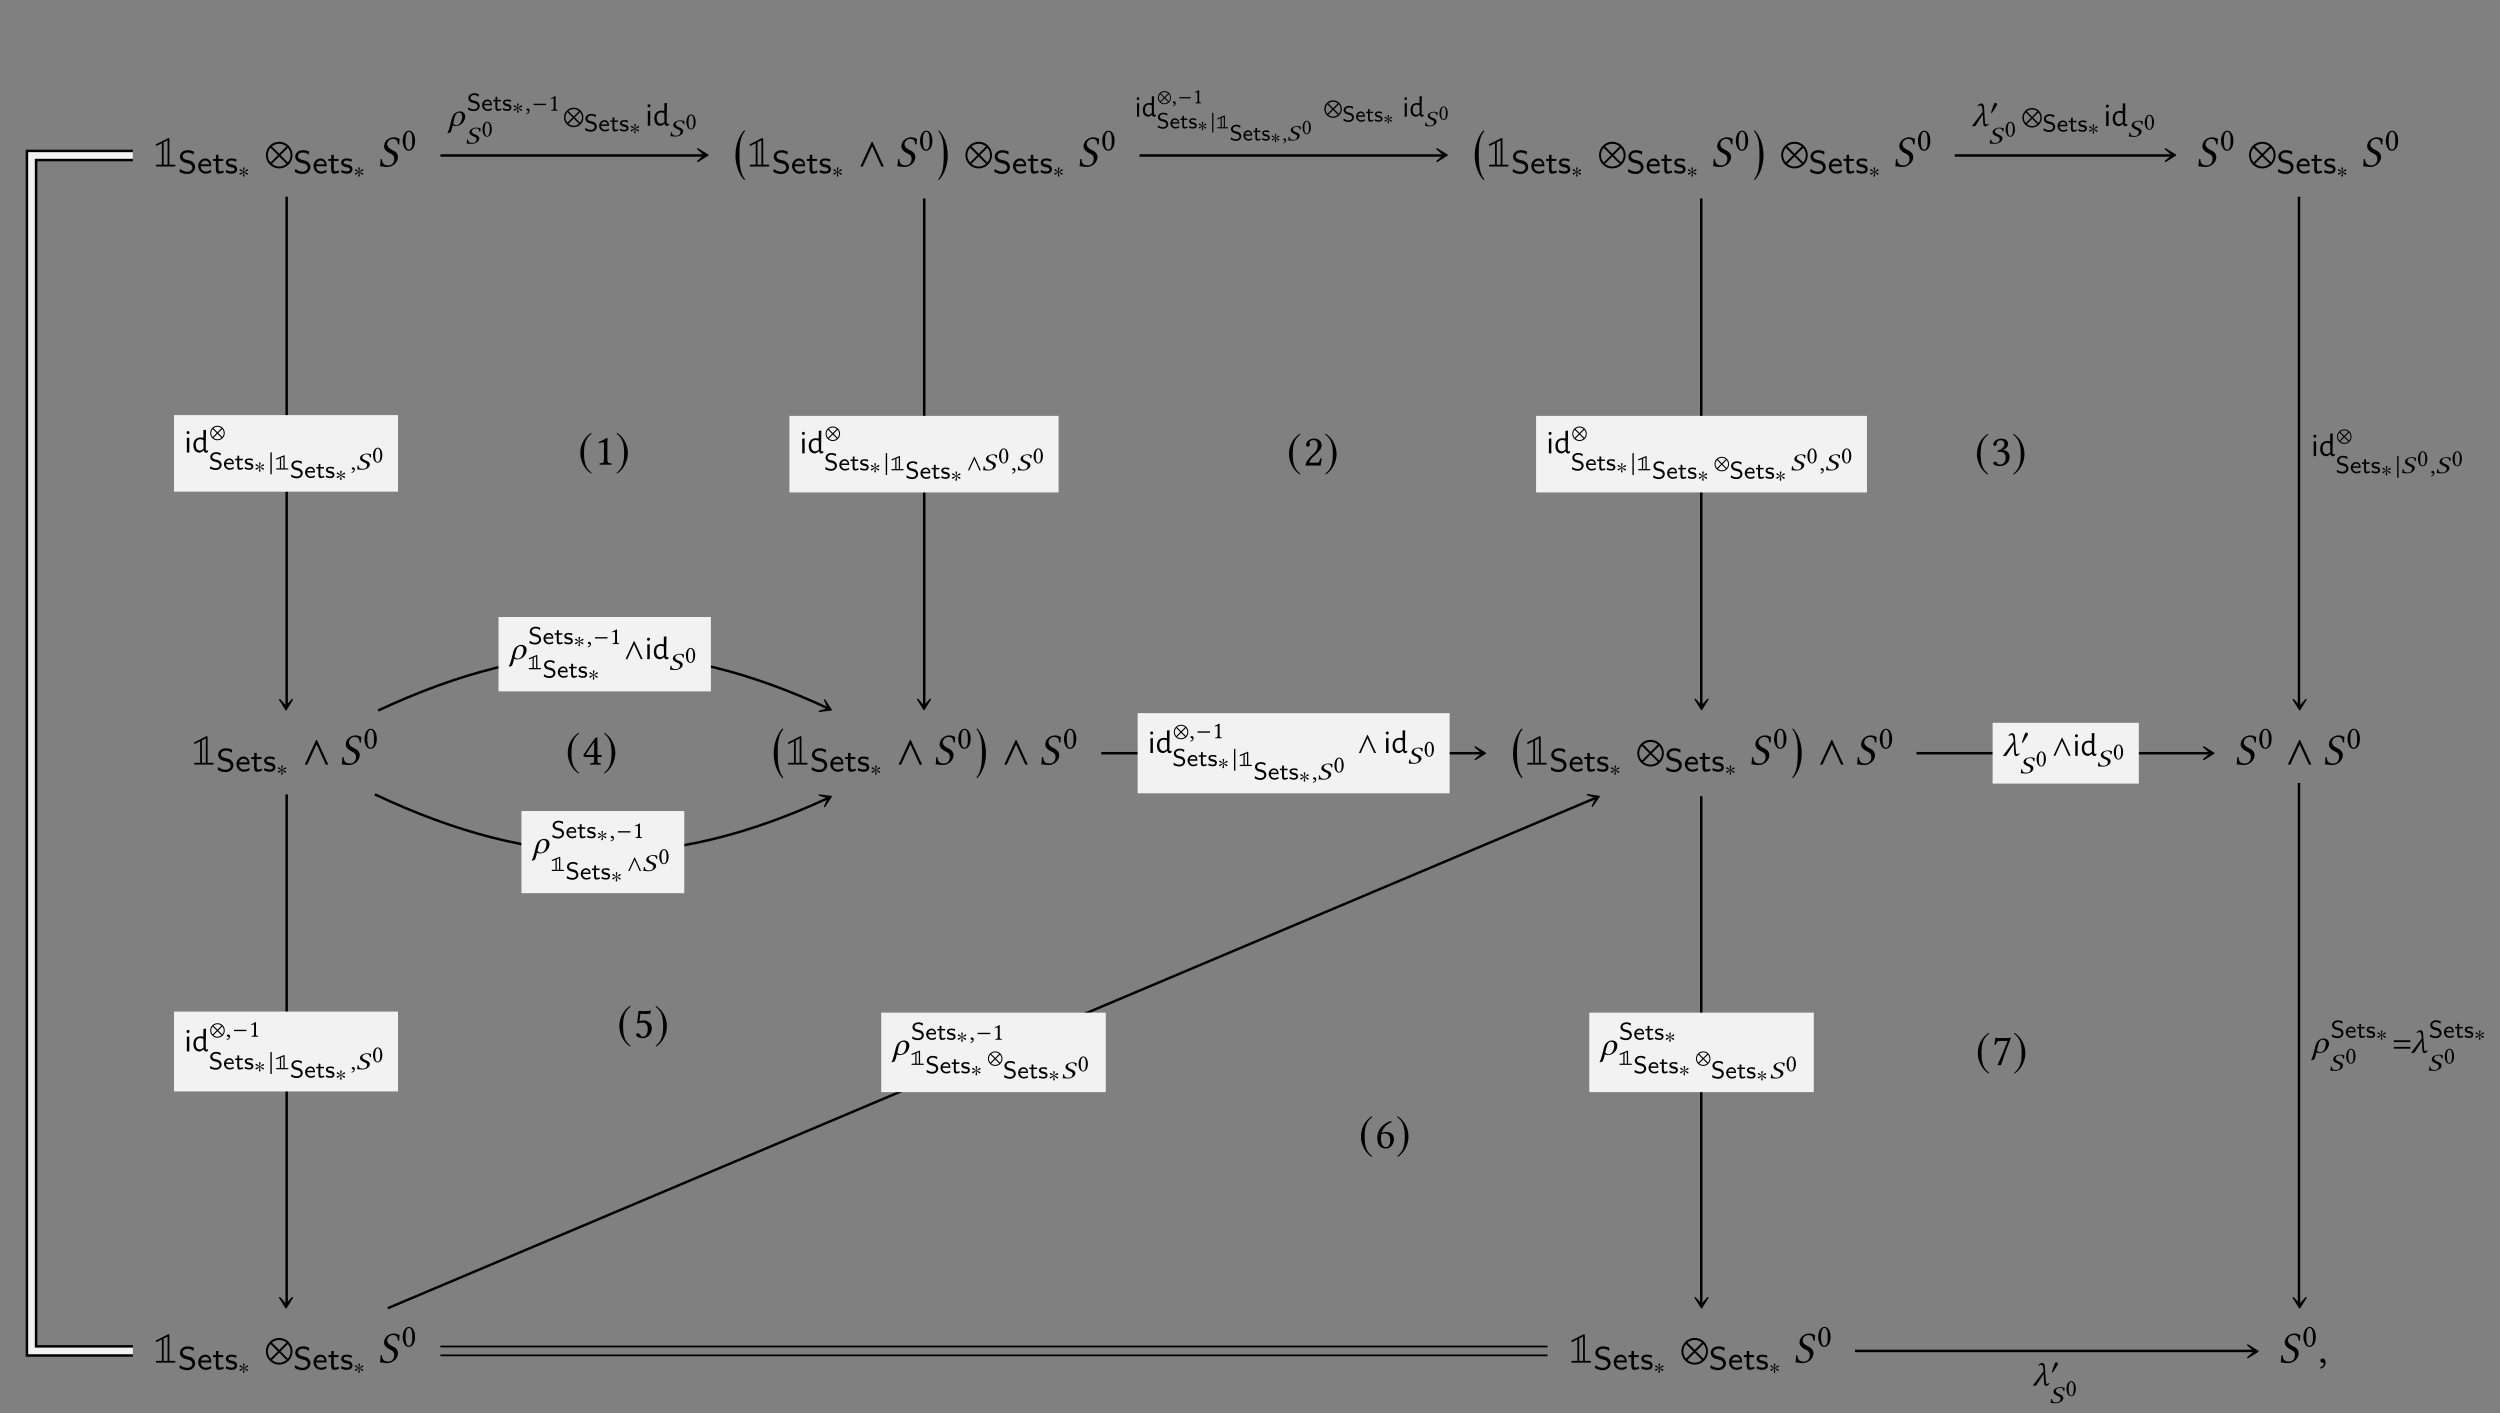<?xml version="1.0" encoding="UTF-8"?>
<svg xmlns="http://www.w3.org/2000/svg" xmlns:xlink="http://www.w3.org/1999/xlink" width="343.711" height="194.313" viewBox="0 0 343.711 194.313">
<rect x="0" y="0" width="343.711" height="194.313" fill="#808080" stroke="none"/>
<defs>
<g>
<g id="glyph-0-0">
<path d="M 0.469 -3.109 C 0.406 -3.078 0.328 -3.047 0.328 -2.969 C 0.328 -2.906 0.391 -2.844 0.453 -2.844 C 0.484 -2.844 0.5 -2.844 0.562 -2.891 L 1.172 -3.203 L 1.172 -0.25 L 0.547 -0.25 C 0.469 -0.25 0.328 -0.25 0.328 -0.125 C 0.328 0 0.469 0 0.547 0 L 2.828 0 C 2.938 0 3.047 0 3.047 -0.125 C 3.047 -0.25 2.938 -0.25 2.828 -0.25 L 2.203 -0.25 L 2.203 -3.703 C 2.203 -3.812 2.203 -3.922 2.078 -3.922 C 2.062 -3.922 2.047 -3.922 1.969 -3.875 Z M 1.953 -0.25 L 1.422 -0.25 L 1.422 -3.328 L 1.953 -3.594 Z M 1.953 -0.25 "/>
</g>
<g id="glyph-1-0">
<path d="M 2.359 -0.859 C 2.359 -1.219 2.156 -1.422 2.062 -1.516 C 1.875 -1.703 1.672 -1.75 1.328 -1.828 C 1.062 -1.891 0.906 -1.922 0.812 -2.031 C 0.75 -2.078 0.641 -2.188 0.641 -2.359 C 0.641 -2.609 0.891 -2.859 1.328 -2.859 C 1.672 -2.859 1.906 -2.75 2.125 -2.562 L 2.203 -2.969 C 1.922 -3.109 1.656 -3.188 1.328 -3.188 C 0.656 -3.188 0.266 -2.734 0.266 -2.297 C 0.266 -2.125 0.328 -1.906 0.531 -1.703 C 0.734 -1.516 0.938 -1.469 1.219 -1.406 C 1.594 -1.312 1.688 -1.297 1.828 -1.156 C 1.906 -1.078 1.984 -0.953 1.984 -0.797 C 1.984 -0.531 1.734 -0.234 1.297 -0.234 C 1.047 -0.234 0.625 -0.312 0.281 -0.609 L 0.203 -0.219 C 0.438 -0.078 0.797 0.094 1.297 0.094 C 1.922 0.094 2.359 -0.359 2.359 -0.859 Z M 2.359 -0.859 "/>
</g>
<g id="glyph-1-1">
<path d="M 1.953 -0.969 C 1.953 -1.188 1.938 -1.484 1.766 -1.734 C 1.609 -1.953 1.344 -2.047 1.125 -2.047 C 0.578 -2.047 0.156 -1.562 0.156 -1 C 0.156 -0.438 0.594 0.047 1.188 0.047 C 1.453 0.047 1.719 -0.031 1.938 -0.172 L 1.922 -0.484 C 1.672 -0.312 1.391 -0.25 1.188 -0.25 C 0.812 -0.25 0.516 -0.562 0.5 -0.969 Z M 1.688 -1.25 L 0.531 -1.25 C 0.625 -1.594 0.891 -1.75 1.125 -1.75 C 1.312 -1.75 1.609 -1.656 1.688 -1.25 Z M 1.688 -1.25 "/>
</g>
<g id="glyph-1-2">
<path d="M 1.578 -0.125 L 1.5 -0.406 C 1.359 -0.297 1.203 -0.266 1.078 -0.266 C 0.891 -0.266 0.844 -0.453 0.844 -0.656 L 0.844 -1.703 L 1.5 -1.703 L 1.5 -1.984 L 0.844 -1.984 L 0.844 -2.547 L 0.5 -2.547 L 0.5 -1.984 L 0.094 -1.984 L 0.094 -1.703 L 0.484 -1.703 L 0.484 -0.562 C 0.484 -0.266 0.562 0.047 0.875 0.047 C 1.203 0.047 1.438 -0.062 1.578 -0.125 Z M 1.578 -0.125 "/>
</g>
<g id="glyph-1-3">
<path d="M 1.703 -0.578 C 1.703 -0.656 1.703 -0.828 1.516 -1 C 1.344 -1.156 1.188 -1.188 0.969 -1.219 C 0.703 -1.266 0.5 -1.312 0.5 -1.5 C 0.5 -1.766 0.828 -1.766 0.891 -1.766 C 1.156 -1.766 1.344 -1.703 1.562 -1.594 L 1.625 -1.906 C 1.328 -2.031 1.094 -2.047 0.938 -2.047 C 0.828 -2.047 0.156 -2.047 0.156 -1.453 C 0.156 -1.25 0.266 -1.125 0.328 -1.078 C 0.484 -0.922 0.672 -0.875 0.906 -0.844 C 1.125 -0.797 1.359 -0.75 1.359 -0.531 C 1.359 -0.266 0.984 -0.266 0.922 -0.266 C 0.641 -0.266 0.375 -0.359 0.203 -0.484 L 0.141 -0.156 C 0.281 -0.078 0.562 0.047 0.922 0.047 C 1.125 0.047 1.328 0.016 1.484 -0.109 C 1.656 -0.234 1.703 -0.422 1.703 -0.578 Z M 1.703 -0.578 "/>
</g>
<g id="glyph-2-0">
<path d="M 1.375 -1.109 C 1.375 -1.172 1.328 -1.234 1.266 -1.234 C 1.188 -1.234 0.906 -0.953 0.812 -0.906 C 0.812 -1.094 0.906 -1.281 0.906 -1.391 C 0.906 -1.469 0.859 -1.5 0.797 -1.5 C 0.719 -1.5 0.688 -1.453 0.688 -1.391 C 0.688 -1.266 0.766 -1.078 0.766 -0.906 C 0.656 -0.969 0.391 -1.25 0.328 -1.25 C 0.266 -1.25 0.203 -1.188 0.203 -1.125 C 0.203 -1.016 0.609 -0.938 0.734 -0.859 C 0.594 -0.781 0.328 -0.734 0.266 -0.703 C 0.234 -0.672 0.203 -0.641 0.203 -0.594 C 0.203 -0.531 0.25 -0.484 0.312 -0.484 C 0.391 -0.484 0.656 -0.75 0.766 -0.812 C 0.766 -0.625 0.672 -0.438 0.672 -0.328 C 0.672 -0.25 0.719 -0.203 0.781 -0.203 C 0.859 -0.203 0.891 -0.266 0.891 -0.328 C 0.891 -0.469 0.812 -0.641 0.812 -0.812 C 0.922 -0.75 1.188 -0.469 1.25 -0.469 C 1.312 -0.469 1.359 -0.531 1.359 -0.594 C 1.359 -0.625 1.328 -0.656 1.297 -0.688 C 1.219 -0.734 0.984 -0.781 0.844 -0.859 C 1 -0.953 1.203 -0.969 1.312 -1.016 C 1.344 -1.047 1.375 -1.078 1.375 -1.109 Z M 1.375 -1.109 "/>
</g>
<g id="glyph-2-1">
<path d="M 1.922 -0.766 L 1.922 -0.953 L 0.203 -0.953 L 0.203 -0.766 Z M 1.922 -0.766 "/>
</g>
<g id="glyph-2-2">
<path d="M 1 -1.375 C 1 -1.484 0.875 -1.578 0.766 -1.578 C 0.641 -1.578 0.578 -1.453 0.547 -1.344 L 0.203 -0.344 C 0.188 -0.312 0.172 -0.25 0.172 -0.219 C 0.172 -0.188 0.188 -0.156 0.219 -0.156 C 0.266 -0.156 0.328 -0.219 0.344 -0.25 L 0.906 -1.125 C 0.953 -1.188 1 -1.281 1 -1.375 Z M 1 -1.375 "/>
</g>
<g id="glyph-2-3">
<path d="M 1.984 0 L 1.125 -1.859 L 1.062 -1.859 L 0.203 0 L 0.391 0 L 1.094 -1.531 L 1.781 0 Z M 1.984 0 "/>
</g>
<g id="glyph-2-4">
<path d="M 2.062 -0.859 C 2.062 -1.422 1.625 -1.859 1.062 -1.859 C 0.516 -1.859 0.062 -1.422 0.062 -0.859 C 0.062 -0.297 0.516 0.141 1.062 0.141 C 1.625 0.141 2.062 -0.297 2.062 -0.859 Z M 1.609 -1.516 L 1.062 -0.969 L 0.516 -1.516 C 0.656 -1.641 0.859 -1.719 1.062 -1.719 C 1.266 -1.719 1.469 -1.641 1.609 -1.516 Z M 1.922 -0.859 C 1.922 -0.656 1.844 -0.453 1.719 -0.312 L 1.172 -0.859 L 1.719 -1.406 C 1.844 -1.266 1.922 -1.062 1.922 -0.859 Z M 0.953 -0.859 L 0.406 -0.312 C 0.281 -0.453 0.203 -0.656 0.203 -0.859 C 0.203 -1.062 0.281 -1.266 0.406 -1.406 Z M 1.609 -0.203 C 1.469 -0.078 1.266 0 1.062 0 C 0.859 0 0.656 -0.078 0.516 -0.203 L 1.062 -0.75 Z M 1.609 -0.203 "/>
</g>
<g id="glyph-2-5">
<path d="M 0.422 0.641 L 0.422 -2.359 L 0.234 -2.359 L 0.234 0.641 Z M 0.422 0.641 "/>
</g>
<g id="glyph-3-0">
<path d="M 3.766 -1.562 C 3.766 -2.578 2.953 -3.406 1.938 -3.406 C 0.922 -3.406 0.109 -2.578 0.109 -1.562 C 0.109 -0.547 0.922 0.266 1.938 0.266 C 2.953 0.266 3.766 -0.547 3.766 -1.562 Z M 2.938 -2.766 L 1.938 -1.766 L 0.938 -2.766 C 1.203 -2.984 1.562 -3.125 1.938 -3.125 C 2.312 -3.125 2.656 -2.984 2.938 -2.766 Z M 3.5 -1.562 C 3.5 -1.188 3.359 -0.828 3.125 -0.562 L 2.125 -1.562 L 3.125 -2.562 C 3.359 -2.297 3.5 -1.938 3.5 -1.562 Z M 1.75 -1.562 L 0.75 -0.562 C 0.516 -0.828 0.375 -1.188 0.375 -1.562 C 0.375 -1.938 0.516 -2.297 0.75 -2.562 Z M 2.938 -0.375 C 2.656 -0.141 2.312 0 1.938 0 C 1.562 0 1.203 -0.141 0.938 -0.375 L 1.938 -1.375 Z M 2.938 -0.375 "/>
</g>
<g id="glyph-3-1">
<path d="M 3.609 0 L 2.047 -3.391 L 1.938 -3.391 L 0.375 0 L 0.719 0 L 2 -2.781 L 3.266 0 Z M 3.609 0 "/>
</g>
<g id="glyph-3-2">
<path d="M 1.797 -4.375 C 0.906 -3.797 0.297 -2.812 0.297 -1.562 C 0.297 -0.438 0.938 0.719 1.781 1.234 L 1.859 1.141 C 1.047 0.5 0.812 -0.234 0.812 -1.578 C 0.812 -2.938 1.062 -3.641 1.859 -4.266 Z M 1.797 -4.375 "/>
</g>
<g id="glyph-3-3">
<path d="M 0.234 -4.375 L 0.172 -4.266 C 0.969 -3.641 1.219 -2.938 1.219 -1.578 C 1.219 -0.234 0.984 0.5 0.172 1.141 L 0.25 1.234 C 1.094 0.719 1.734 -0.438 1.734 -1.562 C 1.734 -2.812 1.109 -3.797 0.234 -4.375 Z M 0.234 -4.375 "/>
</g>
<g id="glyph-4-0">
<path d="M 3 -3.812 C 2.688 -3.859 2.734 -4.016 2.188 -4.016 C 1.672 -4.016 1.016 -3.656 0.891 -3.016 C 0.875 -2.938 0.859 -2.875 0.859 -2.812 C 0.859 -2.266 1.328 -1.984 1.766 -1.766 C 2.047 -1.641 2.266 -1.438 2.266 -1.078 C 2.266 -1 2.266 -0.938 2.25 -0.844 C 2.141 -0.359 1.844 -0.156 1.406 -0.156 C 0.891 -0.156 0.578 -0.422 0.578 -1.031 L 0.391 -1 C 0.375 -0.547 0.359 -0.344 0.312 -0.031 C 0.672 -0.031 0.812 0.062 1.312 0.062 C 1.984 0.062 2.625 -0.438 2.75 -1.062 C 2.766 -1.141 2.781 -1.219 2.781 -1.297 C 2.781 -1.828 2.359 -2.109 1.953 -2.297 C 1.75 -2.375 1.297 -2.641 1.297 -3.062 C 1.297 -3.094 1.312 -3.141 1.312 -3.188 C 1.391 -3.547 1.703 -3.797 2.094 -3.797 C 2.656 -3.797 2.734 -3.438 2.766 -3.047 L 2.953 -3.031 C 2.953 -3.328 2.984 -3.484 3 -3.812 Z M 3 -3.812 "/>
</g>
<g id="glyph-4-1">
<path d="M 0.641 -0.578 C 0.438 -0.578 0.312 -0.453 0.312 -0.281 C 0.312 -0.078 0.469 -0.031 0.578 -0.016 C 0.688 0 0.797 0.031 0.797 0.172 C 0.797 0.297 0.578 0.578 0.266 0.672 C 0.266 0.719 0.281 0.766 0.312 0.812 C 0.688 0.75 1.031 0.453 1.031 0.031 C 1.031 -0.344 0.875 -0.578 0.641 -0.578 Z M 0.641 -0.578 "/>
</g>
<g id="glyph-5-0">
<path d="M 1.031 -2.562 C 1.109 -2.562 1.188 -2.531 1.234 -2.484 C 1.375 -2.375 1.484 -2.031 1.484 -1.438 C 1.484 -1.031 1.484 -0.75 1.422 -0.516 C 1.312 -0.156 1.094 -0.109 1.016 -0.109 C 0.609 -0.109 0.562 -0.875 0.562 -1.266 C 0.562 -2.359 0.828 -2.562 1.031 -2.562 Z M 1.016 0.047 C 1.359 0.047 1.875 -0.297 1.875 -1.344 C 1.875 -1.797 1.766 -2.172 1.578 -2.422 C 1.453 -2.578 1.281 -2.719 1.031 -2.719 C 0.594 -2.719 0.172 -2.188 0.172 -1.312 C 0.172 -0.828 0.328 -0.391 0.562 -0.141 C 0.688 -0.016 0.844 0.047 1.016 0.047 Z M 1.016 0.047 "/>
</g>
<g id="glyph-6-0">
<path d="M 1.609 6.391 C 0.938 5.641 0.844 4.234 0.844 3.109 C 0.844 1.969 0.859 0.625 1.609 -0.219 L 1.531 -0.344 C 1.234 -0.094 0.297 1.078 0.297 3.109 C 0.297 5.125 1.234 6.266 1.531 6.516 Z M 1.609 6.391 "/>
</g>
<g id="glyph-6-1">
<path d="M 0.188 6.391 L 0.25 6.516 C 0.547 6.266 1.484 5.125 1.484 3.109 C 1.484 1.078 0.547 -0.094 0.25 -0.344 L 0.188 -0.219 C 0.922 0.625 0.938 1.969 0.938 3.109 C 0.938 4.234 0.844 5.641 0.188 6.391 Z M 0.188 6.391 "/>
</g>
<g id="glyph-7-0">
<path d="M 2.438 -1.266 C 2.438 -1.656 2.156 -1.969 1.703 -1.969 C 1.484 -1.969 1.25 -1.891 1.016 -1.703 C 0.875 -1.578 0.703 -1.438 0.547 -0.812 L 0.344 0.031 C 0.203 0.578 0.094 0.812 0 0.969 L 0.031 1.047 L 0.422 0.906 C 0.516 0.734 0.562 0.516 0.641 0.266 L 0.719 -0.078 C 0.812 0 0.922 0.047 1.109 0.047 C 2 0.047 2.438 -0.766 2.438 -1.266 Z M 1.203 -0.078 C 1 -0.078 0.875 -0.188 0.781 -0.312 L 0.953 -1.016 C 1.109 -1.672 1.375 -1.797 1.562 -1.797 C 1.828 -1.797 2.016 -1.656 2.016 -1.281 C 2.016 -0.938 1.844 -0.078 1.203 -0.078 Z M 1.203 -0.078 "/>
</g>
<g id="glyph-7-1">
<path d="M 2.391 -0.266 L 2.312 -0.344 C 2.188 -0.234 2.109 -0.219 2.016 -0.219 C 1.891 -0.219 1.875 -0.375 1.844 -0.953 L 1.75 -2.531 C 1.734 -3.062 1.484 -3.109 1.359 -3.109 C 1.188 -3.109 1 -2.969 0.844 -2.797 L 0.906 -2.719 C 1 -2.797 1.125 -2.844 1.25 -2.844 C 1.359 -2.844 1.516 -2.75 1.547 -2.125 L 1.547 -1.938 L 0.094 0 L 0.203 0.047 C 0.297 0.016 0.422 0 0.547 0 L 1.578 -1.609 L 1.625 -0.562 C 1.641 -0.141 1.703 0.047 1.938 0.047 C 2.062 0.047 2.266 -0.094 2.391 -0.266 Z M 2.391 -0.266 "/>
</g>
<g id="glyph-8-0">
<path d="M 1.766 -0.641 C 1.766 -0.906 1.609 -1.062 1.547 -1.141 C 1.406 -1.281 1.25 -1.312 1 -1.375 C 0.797 -1.422 0.688 -1.438 0.609 -1.516 C 0.562 -1.562 0.484 -1.641 0.484 -1.766 C 0.484 -1.953 0.672 -2.156 1 -2.156 C 1.25 -2.156 1.422 -2.062 1.594 -1.922 L 1.656 -2.234 C 1.438 -2.344 1.25 -2.391 1 -2.391 C 0.5 -2.391 0.203 -2.047 0.203 -1.734 C 0.203 -1.594 0.234 -1.438 0.406 -1.281 C 0.547 -1.141 0.703 -1.109 0.906 -1.062 C 1.188 -0.984 1.266 -0.969 1.375 -0.875 C 1.438 -0.812 1.484 -0.719 1.484 -0.609 C 1.484 -0.391 1.297 -0.188 0.969 -0.188 C 0.781 -0.188 0.469 -0.234 0.203 -0.469 L 0.156 -0.156 C 0.328 -0.062 0.609 0.062 0.969 0.062 C 1.438 0.062 1.766 -0.266 1.766 -0.641 Z M 1.766 -0.641 "/>
</g>
<g id="glyph-8-1">
<path d="M 1.469 -0.734 C 1.469 -0.891 1.453 -1.109 1.328 -1.297 C 1.203 -1.469 1 -1.531 0.844 -1.531 C 0.438 -1.531 0.109 -1.172 0.109 -0.75 C 0.109 -0.328 0.453 0.031 0.891 0.031 C 1.094 0.031 1.281 -0.016 1.453 -0.125 L 1.438 -0.359 C 1.25 -0.234 1.047 -0.188 0.891 -0.188 C 0.609 -0.188 0.391 -0.422 0.375 -0.734 Z M 1.266 -0.938 L 0.391 -0.938 C 0.469 -1.203 0.672 -1.312 0.844 -1.312 C 0.984 -1.312 1.203 -1.25 1.266 -0.938 Z M 1.266 -0.938 "/>
</g>
<g id="glyph-8-2">
<path d="M 1.188 -0.094 L 1.125 -0.297 C 1.016 -0.219 0.906 -0.203 0.812 -0.203 C 0.672 -0.203 0.625 -0.328 0.625 -0.484 L 0.625 -1.281 L 1.125 -1.281 L 1.125 -1.484 L 0.625 -1.484 L 0.625 -1.906 L 0.375 -1.906 L 0.375 -1.484 L 0.062 -1.484 L 0.062 -1.281 L 0.359 -1.281 L 0.359 -0.422 C 0.359 -0.203 0.422 0.031 0.656 0.031 C 0.906 0.031 1.078 -0.047 1.188 -0.094 Z M 1.188 -0.094 "/>
</g>
<g id="glyph-8-3">
<path d="M 1.281 -0.438 C 1.281 -0.5 1.281 -0.625 1.141 -0.75 C 1.016 -0.859 0.891 -0.891 0.734 -0.922 C 0.531 -0.953 0.375 -0.984 0.375 -1.125 C 0.375 -1.328 0.625 -1.328 0.672 -1.328 C 0.859 -1.328 1.016 -1.281 1.172 -1.188 L 1.219 -1.438 C 1 -1.531 0.828 -1.531 0.703 -1.531 C 0.625 -1.531 0.109 -1.531 0.109 -1.094 C 0.109 -0.938 0.203 -0.844 0.25 -0.812 C 0.359 -0.688 0.5 -0.656 0.688 -0.625 C 0.844 -0.594 1.016 -0.562 1.016 -0.406 C 1.016 -0.188 0.75 -0.188 0.703 -0.188 C 0.484 -0.188 0.281 -0.266 0.141 -0.359 L 0.094 -0.109 C 0.219 -0.062 0.422 0.031 0.703 0.031 C 0.844 0.031 1 0.016 1.109 -0.078 C 1.234 -0.172 1.281 -0.328 1.281 -0.438 Z M 1.281 -0.438 "/>
</g>
<g id="glyph-9-0">
<path d="M 0.375 -0.312 C 0.266 -0.312 0.188 -0.234 0.188 -0.141 C 0.188 -0.047 0.281 -0.016 0.344 0 C 0.406 0 0.469 0.031 0.469 0.109 C 0.469 0.172 0.344 0.328 0.156 0.359 C 0.156 0.391 0.156 0.422 0.188 0.453 C 0.406 0.422 0.625 0.25 0.625 0.016 C 0.625 -0.188 0.516 -0.312 0.375 -0.312 Z M 0.375 -0.312 "/>
</g>
<g id="glyph-9-1">
<path d="M 2.125 -2.094 C 1.906 -2.125 1.922 -2.203 1.547 -2.203 C 1.172 -2.203 0.703 -2.016 0.609 -1.656 C 0.609 -1.609 0.594 -1.578 0.594 -1.547 C 0.594 -1.25 0.922 -1.094 1.219 -0.969 C 1.422 -0.891 1.578 -0.797 1.578 -0.594 C 1.578 -0.547 1.562 -0.516 1.562 -0.469 C 1.484 -0.188 1.281 -0.094 0.969 -0.094 C 0.609 -0.094 0.406 -0.234 0.406 -0.562 L 0.266 -0.547 C 0.25 -0.297 0.25 -0.188 0.203 -0.016 C 0.453 -0.016 0.562 0.031 0.922 0.031 C 1.391 0.031 1.844 -0.234 1.938 -0.578 C 1.953 -0.625 1.953 -0.672 1.953 -0.703 C 1.953 -1 1.656 -1.156 1.375 -1.25 C 1.234 -1.312 0.922 -1.453 0.922 -1.672 C 0.922 -1.703 0.922 -1.719 0.938 -1.75 C 0.984 -1.953 1.203 -2.094 1.469 -2.094 C 1.875 -2.094 1.922 -1.891 1.953 -1.672 L 2.094 -1.656 C 2.094 -1.828 2.109 -1.906 2.125 -2.094 Z M 2.125 -2.094 "/>
</g>
<g id="glyph-10-0">
<path d="M 0.969 -0.406 L 0.969 -1.562 C 0.969 -1.766 0.969 -1.969 0.969 -2.016 C 0.969 -2.031 0.969 -2.031 0.953 -2.031 C 0.766 -1.922 0.594 -1.828 0.297 -1.703 C 0.297 -1.656 0.312 -1.625 0.344 -1.609 C 0.5 -1.672 0.578 -1.688 0.641 -1.688 C 0.703 -1.688 0.703 -1.609 0.703 -1.5 L 0.703 -0.406 C 0.703 -0.125 0.609 -0.109 0.375 -0.109 C 0.359 -0.078 0.359 -0.016 0.375 0 C 0.547 0 0.672 0 0.844 0 C 1 0 1.094 0 1.25 0 C 1.281 -0.016 1.281 -0.078 1.25 -0.109 C 1.016 -0.109 0.969 -0.125 0.969 -0.406 Z M 0.969 -0.406 "/>
</g>
<g id="glyph-10-1">
<path d="M 0.781 -1.922 C 0.828 -1.922 0.891 -1.906 0.922 -1.859 C 1.031 -1.781 1.125 -1.531 1.125 -1.078 C 1.125 -0.766 1.109 -0.562 1.062 -0.391 C 0.984 -0.109 0.828 -0.078 0.766 -0.078 C 0.453 -0.078 0.422 -0.656 0.422 -0.953 C 0.422 -1.766 0.625 -1.922 0.781 -1.922 Z M 0.766 0.031 C 1.016 0.031 1.406 -0.234 1.406 -1.016 C 1.406 -1.344 1.328 -1.625 1.188 -1.828 C 1.094 -1.938 0.953 -2.047 0.781 -2.047 C 0.438 -2.047 0.125 -1.641 0.125 -0.984 C 0.125 -0.625 0.234 -0.281 0.422 -0.109 C 0.516 -0.016 0.625 0.031 0.766 0.031 Z M 0.766 0.031 "/>
</g>
<g id="glyph-11-0">
<path d="M 2.75 -1.141 C 2.75 -1.891 2.156 -2.484 1.422 -2.484 C 0.672 -2.484 0.078 -1.891 0.078 -1.141 C 0.078 -0.406 0.672 0.203 1.422 0.203 C 2.156 0.203 2.75 -0.406 2.75 -1.141 Z M 2.141 -2.016 L 1.422 -1.281 L 0.688 -2.016 C 0.875 -2.188 1.141 -2.281 1.422 -2.281 C 1.688 -2.281 1.953 -2.188 2.141 -2.016 Z M 2.562 -1.141 C 2.562 -0.875 2.453 -0.609 2.281 -0.422 L 1.562 -1.141 L 2.281 -1.875 C 2.453 -1.672 2.562 -1.422 2.562 -1.141 Z M 1.281 -1.141 L 0.547 -0.422 C 0.375 -0.609 0.281 -0.875 0.281 -1.141 C 0.281 -1.422 0.375 -1.672 0.547 -1.875 Z M 2.141 -0.266 C 1.953 -0.109 1.688 0 1.422 0 C 1.141 0 0.875 -0.109 0.688 -0.266 L 1.422 -1 Z M 2.141 -0.266 "/>
</g>
<g id="glyph-11-1">
<path d="M 2.641 0 L 1.5 -2.469 L 1.422 -2.469 L 0.281 0 L 0.531 0 L 1.453 -2.031 L 2.375 0 Z M 2.641 0 "/>
</g>
<g id="glyph-12-0">
<path d="M 0.547 -2.953 C 0.422 -2.953 0.328 -2.875 0.328 -2.75 C 0.328 -2.609 0.406 -2.531 0.531 -2.531 C 0.656 -2.531 0.734 -2.625 0.734 -2.75 C 0.734 -2.875 0.656 -2.953 0.547 -2.953 Z M 0.359 0 L 0.703 0 L 0.703 -2.047 L 0.359 -2.016 L 0.375 -0.859 Z M 0.359 0 "/>
</g>
<g id="glyph-12-1">
<path d="M 1.922 -3.125 L 1.562 -3.094 L 1.562 -2.031 C 1.438 -2.062 1.312 -2.078 1.172 -2.078 C 0.562 -2.078 0.188 -1.688 0.188 -1.016 C 0.188 -0.359 0.5 0.016 1.094 0.016 C 1.281 -0.047 1.406 -0.141 1.578 -0.281 L 1.609 -0.281 C 1.641 -0.109 1.734 0.016 1.922 0.031 C 2.016 0.016 2.109 -0.016 2.172 -0.062 L 2.219 -0.266 L 2.172 -0.297 C 2.109 -0.266 2.062 -0.266 2.031 -0.266 C 1.922 -0.266 1.906 -0.312 1.891 -0.438 L 1.891 -0.891 Z M 1.141 -1.828 C 1.281 -1.828 1.422 -1.781 1.562 -1.719 L 1.578 -0.875 L 1.578 -0.547 C 1.391 -0.344 1.25 -0.281 1.078 -0.281 C 0.734 -0.281 0.516 -0.562 0.516 -1.078 C 0.516 -1.578 0.766 -1.828 1.141 -1.828 Z M 1.141 -1.828 "/>
</g>
<g id="glyph-13-0">
<path d="M 0.484 -2.656 C 0.375 -2.656 0.297 -2.578 0.297 -2.469 C 0.297 -2.344 0.359 -2.281 0.469 -2.281 C 0.594 -2.281 0.656 -2.359 0.656 -2.469 C 0.656 -2.578 0.594 -2.656 0.484 -2.656 Z M 0.328 0 L 0.641 0 L 0.625 -0.797 L 0.641 -1.844 L 0.328 -1.812 L 0.344 -0.781 Z M 0.328 0 "/>
</g>
<g id="glyph-13-1">
<path d="M 1.719 -2.812 L 1.406 -2.781 L 1.406 -1.828 C 1.297 -1.859 1.172 -1.859 1.062 -1.859 C 0.5 -1.859 0.172 -1.516 0.172 -0.906 C 0.172 -0.312 0.453 0.016 0.984 0.016 C 1.156 -0.047 1.266 -0.125 1.422 -0.25 L 1.453 -0.25 C 1.469 -0.094 1.562 0.016 1.734 0.031 C 1.812 0.016 1.891 -0.016 1.953 -0.062 L 1.984 -0.234 L 1.953 -0.266 C 1.891 -0.25 1.859 -0.234 1.812 -0.234 C 1.734 -0.234 1.703 -0.281 1.703 -0.391 L 1.688 -0.797 Z M 1.016 -1.641 C 1.141 -1.641 1.266 -1.609 1.406 -1.547 L 1.422 -0.781 L 1.406 -0.484 C 1.25 -0.312 1.109 -0.25 0.969 -0.25 C 0.656 -0.25 0.469 -0.5 0.469 -0.969 C 0.469 -1.406 0.688 -1.641 1.016 -1.641 Z M 1.016 -1.641 "/>
</g>
<g id="glyph-14-0">
<path d="M 1.859 -0.781 C 1.859 -1.281 1.453 -1.688 0.953 -1.688 C 0.453 -1.688 0.047 -1.281 0.047 -0.781 C 0.047 -0.281 0.453 0.125 0.953 0.125 C 1.453 0.125 1.859 -0.281 1.859 -0.781 Z M 1.453 -1.359 L 0.953 -0.875 L 0.469 -1.359 C 0.594 -1.484 0.766 -1.547 0.953 -1.547 C 1.141 -1.547 1.312 -1.484 1.453 -1.359 Z M 1.734 -0.781 C 1.734 -0.594 1.656 -0.406 1.547 -0.281 L 1.062 -0.781 L 1.547 -1.266 C 1.656 -1.141 1.734 -0.969 1.734 -0.781 Z M 0.859 -0.781 L 0.375 -0.281 C 0.25 -0.406 0.188 -0.594 0.188 -0.781 C 0.188 -0.969 0.25 -1.141 0.375 -1.266 Z M 1.453 -0.188 C 1.312 -0.078 1.141 0 0.953 0 C 0.766 0 0.594 -0.078 0.469 -0.188 L 0.953 -0.672 Z M 1.453 -0.188 "/>
</g>
<g id="glyph-14-1">
<path d="M 1.734 -0.688 L 1.734 -0.859 L 0.188 -0.859 L 0.188 -0.688 Z M 1.734 -0.688 "/>
</g>
<g id="glyph-14-2">
<path d="M 1.234 -1 C 1.234 -1.062 1.188 -1.109 1.141 -1.109 C 1.062 -1.109 0.812 -0.859 0.734 -0.812 C 0.734 -0.984 0.812 -1.156 0.812 -1.25 C 0.812 -1.312 0.781 -1.359 0.719 -1.359 C 0.656 -1.359 0.609 -1.312 0.609 -1.25 C 0.609 -1.141 0.688 -0.984 0.688 -0.812 C 0.594 -0.875 0.359 -1.125 0.297 -1.125 C 0.234 -1.125 0.188 -1.078 0.188 -1.016 C 0.188 -0.906 0.547 -0.844 0.656 -0.781 C 0.531 -0.703 0.297 -0.672 0.234 -0.625 C 0.219 -0.609 0.188 -0.578 0.188 -0.547 C 0.188 -0.484 0.234 -0.438 0.281 -0.438 C 0.359 -0.438 0.594 -0.688 0.688 -0.734 C 0.688 -0.562 0.609 -0.391 0.609 -0.297 C 0.609 -0.234 0.641 -0.188 0.703 -0.188 C 0.766 -0.188 0.812 -0.234 0.812 -0.297 C 0.812 -0.422 0.734 -0.578 0.734 -0.734 C 0.828 -0.672 1.062 -0.422 1.125 -0.422 C 1.188 -0.422 1.234 -0.469 1.234 -0.531 C 1.234 -0.562 1.203 -0.594 1.172 -0.609 C 1.094 -0.672 0.891 -0.703 0.75 -0.781 C 0.906 -0.859 1.094 -0.875 1.172 -0.922 C 1.219 -0.938 1.234 -0.969 1.234 -1 Z M 1.234 -1 "/>
</g>
<g id="glyph-14-3">
<path d="M 0.391 0.578 L 0.391 -2.125 L 0.219 -2.125 L 0.219 0.578 Z M 0.391 0.578 "/>
</g>
<g id="glyph-15-0">
<path d="M 0.344 -0.281 C 0.234 -0.281 0.172 -0.219 0.172 -0.125 C 0.172 -0.031 0.25 -0.016 0.312 0 C 0.375 0 0.422 0.031 0.422 0.094 C 0.422 0.156 0.312 0.297 0.141 0.328 C 0.141 0.359 0.141 0.391 0.172 0.406 C 0.375 0.375 0.562 0.219 0.562 0.016 C 0.562 -0.172 0.469 -0.281 0.344 -0.281 Z M 0.344 -0.281 "/>
</g>
<g id="glyph-15-1">
<path d="M 1.922 -1.891 C 1.719 -1.906 1.734 -1.984 1.391 -1.984 C 1.062 -1.984 0.641 -1.812 0.547 -1.5 C 0.547 -1.453 0.547 -1.422 0.547 -1.391 C 0.547 -1.125 0.828 -0.984 1.094 -0.875 C 1.281 -0.812 1.422 -0.719 1.422 -0.531 C 1.422 -0.5 1.406 -0.469 1.406 -0.422 C 1.344 -0.172 1.156 -0.078 0.875 -0.078 C 0.562 -0.078 0.359 -0.203 0.359 -0.5 L 0.234 -0.5 C 0.234 -0.266 0.219 -0.172 0.188 -0.016 C 0.406 -0.016 0.516 0.031 0.828 0.031 C 1.25 0.031 1.672 -0.219 1.75 -0.531 C 1.75 -0.562 1.766 -0.609 1.766 -0.641 C 1.766 -0.906 1.5 -1.047 1.234 -1.141 C 1.109 -1.172 0.828 -1.312 0.828 -1.516 C 0.828 -1.531 0.844 -1.547 0.844 -1.578 C 0.891 -1.766 1.078 -1.875 1.328 -1.875 C 1.688 -1.875 1.734 -1.703 1.766 -1.5 L 1.891 -1.5 C 1.891 -1.641 1.906 -1.719 1.922 -1.891 Z M 1.922 -1.891 "/>
</g>
<g id="glyph-16-0">
<path d="M 0.875 -0.375 L 0.875 -1.422 C 0.875 -1.594 0.875 -1.781 0.875 -1.812 C 0.875 -1.828 0.875 -1.828 0.859 -1.828 C 0.688 -1.734 0.531 -1.656 0.266 -1.531 C 0.281 -1.5 0.281 -1.469 0.312 -1.453 C 0.453 -1.5 0.516 -1.531 0.578 -1.531 C 0.625 -1.531 0.641 -1.453 0.641 -1.344 L 0.641 -0.375 C 0.641 -0.125 0.562 -0.109 0.344 -0.094 C 0.328 -0.078 0.328 -0.016 0.344 0 C 0.484 0 0.594 0 0.766 0 C 0.906 0 0.984 0 1.125 0 C 1.156 -0.016 1.156 -0.078 1.125 -0.094 C 0.922 -0.109 0.875 -0.125 0.875 -0.375 Z M 0.875 -0.375 "/>
</g>
<g id="glyph-16-1">
<path d="M 0.703 -1.734 C 0.75 -1.734 0.797 -1.719 0.828 -1.688 C 0.922 -1.609 1.016 -1.375 1.016 -0.969 C 1.016 -0.688 1 -0.5 0.953 -0.344 C 0.891 -0.109 0.75 -0.078 0.688 -0.078 C 0.406 -0.078 0.375 -0.594 0.375 -0.859 C 0.375 -1.594 0.562 -1.734 0.703 -1.734 Z M 0.688 0.031 C 0.922 0.031 1.266 -0.203 1.266 -0.906 C 1.266 -1.219 1.203 -1.469 1.062 -1.641 C 0.984 -1.75 0.859 -1.844 0.703 -1.844 C 0.406 -1.844 0.125 -1.484 0.125 -0.891 C 0.125 -0.562 0.219 -0.266 0.391 -0.094 C 0.469 -0.016 0.562 0.031 0.688 0.031 Z M 0.688 0.031 "/>
</g>
<g id="glyph-17-0">
<path d="M 1.594 -0.578 C 1.594 -0.828 1.453 -0.969 1.391 -1.031 C 1.266 -1.156 1.125 -1.188 0.906 -1.234 C 0.719 -1.281 0.625 -1.297 0.547 -1.375 C 0.5 -1.406 0.438 -1.484 0.438 -1.594 C 0.438 -1.766 0.609 -1.938 0.906 -1.938 C 1.125 -1.938 1.281 -1.859 1.438 -1.734 L 1.484 -2.016 C 1.297 -2.109 1.125 -2.156 0.906 -2.156 C 0.453 -2.156 0.172 -1.844 0.172 -1.562 C 0.172 -1.438 0.219 -1.297 0.359 -1.156 C 0.5 -1.031 0.641 -1 0.828 -0.953 C 1.078 -0.891 1.141 -0.875 1.234 -0.781 C 1.297 -0.734 1.344 -0.641 1.344 -0.547 C 1.344 -0.359 1.172 -0.156 0.875 -0.156 C 0.703 -0.156 0.422 -0.219 0.188 -0.422 L 0.141 -0.141 C 0.297 -0.062 0.547 0.062 0.875 0.062 C 1.297 0.062 1.594 -0.234 1.594 -0.578 Z M 1.594 -0.578 "/>
</g>
<g id="glyph-17-1">
<path d="M 1.328 -0.656 C 1.328 -0.797 1.312 -1 1.188 -1.172 C 1.078 -1.328 0.906 -1.391 0.75 -1.391 C 0.391 -1.391 0.109 -1.062 0.109 -0.672 C 0.109 -0.297 0.406 0.031 0.812 0.031 C 0.984 0.031 1.156 -0.016 1.312 -0.109 L 1.297 -0.328 C 1.125 -0.203 0.938 -0.172 0.812 -0.172 C 0.547 -0.172 0.344 -0.391 0.344 -0.656 Z M 1.141 -0.844 L 0.359 -0.844 C 0.422 -1.078 0.609 -1.188 0.75 -1.188 C 0.891 -1.188 1.078 -1.125 1.141 -0.844 Z M 1.141 -0.844 "/>
</g>
<g id="glyph-17-2">
<path d="M 1.062 -0.078 L 1.016 -0.281 C 0.922 -0.203 0.812 -0.172 0.734 -0.172 C 0.594 -0.172 0.562 -0.297 0.562 -0.438 L 0.562 -1.156 L 1.016 -1.156 L 1.016 -1.344 L 0.562 -1.344 L 0.562 -1.719 L 0.328 -1.719 L 0.328 -1.344 L 0.062 -1.344 L 0.062 -1.156 L 0.328 -1.156 L 0.328 -0.391 C 0.328 -0.188 0.375 0.031 0.594 0.031 C 0.812 0.031 0.984 -0.047 1.062 -0.078 Z M 1.062 -0.078 "/>
</g>
<g id="glyph-17-3">
<path d="M 1.156 -0.391 C 1.156 -0.453 1.156 -0.562 1.016 -0.672 C 0.906 -0.781 0.797 -0.797 0.656 -0.828 C 0.484 -0.859 0.344 -0.891 0.344 -1.016 C 0.344 -1.188 0.562 -1.188 0.609 -1.188 C 0.781 -1.188 0.906 -1.156 1.062 -1.078 L 1.094 -1.297 C 0.891 -1.375 0.75 -1.391 0.641 -1.391 C 0.562 -1.391 0.109 -1.391 0.109 -0.984 C 0.109 -0.844 0.188 -0.766 0.219 -0.734 C 0.328 -0.625 0.453 -0.594 0.609 -0.562 C 0.75 -0.547 0.922 -0.516 0.922 -0.359 C 0.922 -0.172 0.672 -0.172 0.625 -0.172 C 0.438 -0.172 0.25 -0.25 0.125 -0.328 L 0.094 -0.109 C 0.188 -0.047 0.375 0.031 0.625 0.031 C 0.766 0.031 0.891 0.016 1 -0.078 C 1.125 -0.156 1.156 -0.297 1.156 -0.391 Z M 1.156 -0.391 "/>
</g>
<g id="glyph-18-0">
<path d="M 0.266 -1.391 C 0.234 -1.375 0.188 -1.359 0.188 -1.312 C 0.188 -1.266 0.219 -1.234 0.266 -1.234 C 0.281 -1.234 0.281 -1.234 0.312 -1.25 L 0.656 -1.391 L 0.656 -0.156 L 0.312 -0.156 C 0.266 -0.156 0.188 -0.156 0.188 -0.078 C 0.188 0 0.266 0 0.312 0 L 1.594 0 C 1.641 0 1.703 0 1.703 -0.078 C 1.703 -0.156 1.641 -0.156 1.594 -0.156 L 1.25 -0.156 L 1.25 -1.641 C 1.25 -1.688 1.25 -1.766 1.172 -1.766 C 1.156 -1.766 1.156 -1.766 1.109 -1.75 Z M 0.812 -0.156 L 0.812 -1.453 L 1.094 -1.562 L 1.094 -0.156 Z M 0.812 -0.156 "/>
</g>
<g id="glyph-19-0">
<path d="M 2.469 -1.031 C 2.469 -1.688 1.938 -2.234 1.266 -2.234 C 0.609 -2.234 0.062 -1.688 0.062 -1.031 C 0.062 -0.359 0.609 0.172 1.266 0.172 C 1.938 0.172 2.469 -0.359 2.469 -1.031 Z M 1.922 -1.812 L 1.266 -1.156 L 0.609 -1.812 C 0.797 -1.953 1.031 -2.047 1.266 -2.047 C 1.516 -2.047 1.75 -1.953 1.922 -1.812 Z M 2.297 -1.031 C 2.297 -0.781 2.203 -0.547 2.062 -0.375 L 1.406 -1.031 L 2.062 -1.688 C 2.203 -1.516 2.297 -1.281 2.297 -1.031 Z M 1.141 -1.031 L 0.484 -0.375 C 0.344 -0.547 0.25 -0.781 0.25 -1.031 C 0.25 -1.281 0.344 -1.516 0.484 -1.688 Z M 1.922 -0.25 C 1.75 -0.094 1.516 0 1.266 0 C 1.031 0 0.797 -0.094 0.609 -0.25 L 1.266 -0.906 Z M 1.922 -0.25 "/>
</g>
<g id="glyph-20-0">
<path d="M 0.297 -1.547 C 0.25 -1.531 0.203 -1.516 0.203 -1.453 C 0.203 -1.406 0.25 -1.375 0.297 -1.375 C 0.312 -1.375 0.312 -1.375 0.359 -1.391 L 0.734 -1.547 L 0.734 -0.172 L 0.344 -0.172 C 0.297 -0.172 0.203 -0.172 0.203 -0.078 C 0.203 0 0.297 0 0.344 0 L 1.766 0 C 1.828 0 1.906 0 1.906 -0.078 C 1.906 -0.172 1.828 -0.172 1.766 -0.172 L 1.391 -0.172 L 1.391 -1.828 C 1.391 -1.875 1.391 -1.969 1.297 -1.969 C 1.281 -1.969 1.281 -1.969 1.25 -1.938 Z M 0.906 -0.172 L 0.906 -1.625 L 1.219 -1.75 L 1.219 -0.172 Z M 0.906 -0.172 "/>
</g>
<g id="glyph-21-0">
<path d="M 2.562 -1.469 L 2.562 -1.719 L 0.281 -1.719 L 0.281 -1.469 Z M 2.562 -0.562 L 2.562 -0.812 L 0.281 -0.812 L 0.281 -0.562 Z M 2.562 -0.562 "/>
</g>
<g id="glyph-22-0">
<path d="M 1.75 -0.75 L 1.75 -2.859 C 1.75 -3.219 1.766 -3.594 1.766 -3.672 C 1.766 -3.703 1.75 -3.703 1.734 -3.703 C 1.406 -3.5 1.078 -3.344 0.547 -3.094 C 0.547 -3.031 0.578 -2.969 0.641 -2.938 C 0.906 -3.047 1.047 -3.078 1.156 -3.078 C 1.266 -3.078 1.281 -2.938 1.281 -2.734 L 1.281 -0.75 C 1.281 -0.234 1.125 -0.203 0.688 -0.188 C 0.656 -0.156 0.656 -0.031 0.688 0.016 C 1 0 1.219 0 1.547 0 C 1.828 0 1.984 0 2.281 0.016 C 2.328 -0.031 2.328 -0.156 2.281 -0.188 C 1.859 -0.203 1.75 -0.234 1.75 -0.75 Z M 1.75 -0.75 "/>
</g>
<g id="glyph-22-1">
<path d="M 0.375 -2.859 C 0.375 -2.719 0.484 -2.609 0.609 -2.609 C 0.719 -2.609 0.906 -2.719 0.906 -2.859 C 0.906 -2.906 0.891 -2.938 0.875 -2.984 C 0.859 -3.031 0.828 -3.078 0.828 -3.125 C 0.828 -3.281 0.984 -3.5 1.438 -3.5 C 1.656 -3.5 1.969 -3.344 1.969 -2.766 C 1.969 -2.375 1.828 -2.062 1.469 -1.688 L 1.016 -1.25 C 0.422 -0.641 0.312 -0.344 0.312 0.016 C 0.312 0.016 0.625 0 0.828 0 L 1.891 0 C 2.078 0 2.359 0.016 2.359 0.016 C 2.438 -0.312 2.5 -0.766 2.516 -0.953 C 2.469 -0.984 2.391 -1 2.328 -0.984 C 2.234 -0.547 2.125 -0.391 1.906 -0.391 L 0.828 -0.391 C 0.828 -0.688 1.25 -1.109 1.281 -1.141 L 1.891 -1.719 C 2.234 -2.062 2.5 -2.328 2.5 -2.797 C 2.5 -3.453 1.969 -3.719 1.469 -3.719 C 0.797 -3.719 0.375 -3.219 0.375 -2.859 Z M 0.375 -2.859 "/>
</g>
<g id="glyph-22-2">
<path d="M 1.312 -3.5 C 1.578 -3.5 1.812 -3.344 1.812 -2.953 C 1.812 -2.641 1.469 -2.188 0.859 -2.094 L 0.891 -1.906 C 1 -1.906 1.109 -1.906 1.188 -1.906 C 1.531 -1.906 1.984 -1.812 1.984 -1.125 C 1.984 -0.312 1.438 -0.156 1.219 -0.156 C 0.906 -0.156 0.859 -0.297 0.781 -0.406 C 0.719 -0.484 0.641 -0.562 0.531 -0.562 C 0.391 -0.562 0.266 -0.438 0.266 -0.344 C 0.266 -0.109 0.781 0.062 1.141 0.062 C 1.875 0.062 2.516 -0.406 2.516 -1.219 C 2.516 -1.875 2.016 -2.109 1.656 -2.172 L 1.656 -2.188 C 2.156 -2.422 2.297 -2.672 2.297 -3 C 2.297 -3.188 2.25 -3.328 2.109 -3.484 C 1.969 -3.609 1.75 -3.719 1.438 -3.719 C 0.547 -3.719 0.281 -3.125 0.281 -2.938 C 0.281 -2.844 0.344 -2.719 0.5 -2.719 C 0.703 -2.719 0.734 -2.922 0.734 -3.047 C 0.734 -3.438 1.156 -3.5 1.312 -3.5 Z M 1.312 -3.5 "/>
</g>
<g id="glyph-22-3">
<path d="M 1.656 -3.094 L 1.656 -1.328 L 0.484 -1.328 C 0.797 -1.828 1.234 -2.516 1.656 -3.094 Z M 2.625 -1.328 L 2.109 -1.328 L 2.109 -3.109 C 2.109 -3.422 2.109 -3.656 2.125 -3.703 L 2.109 -3.719 L 1.922 -3.719 C 1.875 -3.719 1.844 -3.688 1.828 -3.656 C 1.438 -3.188 0.734 -2.172 0.172 -1.297 C 0.188 -1.219 0.219 -1.047 0.406 -1.047 L 1.656 -1.047 L 1.656 -0.484 C 1.656 -0.203 1.422 -0.203 1.156 -0.188 C 1.125 -0.156 1.125 -0.031 1.156 0.016 C 1.359 0 1.594 0 1.875 0 C 2.109 0 2.344 0 2.547 0.016 C 2.578 -0.031 2.578 -0.156 2.547 -0.188 C 2.25 -0.219 2.109 -0.203 2.109 -0.484 L 2.109 -1.047 L 2.531 -1.047 C 2.625 -1.047 2.719 -1.156 2.719 -1.234 C 2.719 -1.297 2.688 -1.328 2.625 -1.328 Z M 2.625 -1.328 "/>
</g>
<g id="glyph-22-4">
<path d="M 1.938 -1.156 C 1.938 -0.578 1.641 -0.141 1.281 -0.141 C 1.047 -0.141 0.969 -0.297 0.875 -0.422 C 0.797 -0.531 0.688 -0.609 0.562 -0.609 C 0.438 -0.609 0.328 -0.516 0.328 -0.391 C 0.328 -0.141 0.844 0.062 1.188 0.062 C 1.953 0.062 2.484 -0.5 2.484 -1.266 C 2.484 -1.859 2.078 -2.375 1.391 -2.375 C 1.141 -2.375 0.906 -2.328 0.797 -2.281 L 0.922 -3.297 C 1.141 -3.281 1.344 -3.25 1.641 -3.25 C 1.812 -3.25 2.016 -3.266 2.266 -3.281 L 2.375 -3.703 L 2.328 -3.719 C 1.984 -3.688 1.656 -3.656 1.328 -3.656 C 1.109 -3.656 0.891 -3.672 0.672 -3.688 L 0.469 -1.938 C 0.781 -2.047 1.016 -2.078 1.234 -2.078 C 1.641 -2.078 1.938 -1.812 1.938 -1.156 Z M 1.938 -1.156 "/>
</g>
<g id="glyph-22-5">
<path d="M 0.828 -1.875 C 1.031 -2 1.219 -2.016 1.328 -2.016 C 1.922 -2.016 2.062 -1.422 2.062 -1.125 C 2.062 -0.453 1.797 -0.141 1.5 -0.141 C 1.125 -0.141 0.781 -0.359 0.781 -1.391 C 0.781 -1.531 0.781 -1.688 0.828 -1.875 Z M 0.875 -2.094 C 1.047 -2.641 1.438 -3.266 2.25 -3.562 C 2.25 -3.641 2.219 -3.688 2.172 -3.719 C 1.547 -3.547 1.172 -3.281 0.828 -2.891 C 0.453 -2.453 0.266 -1.891 0.266 -1.406 C 0.266 -0.172 0.969 0.062 1.438 0.062 C 2.234 0.062 2.562 -0.703 2.562 -1.234 C 2.562 -1.75 2.281 -2.219 1.453 -2.219 C 1.297 -2.219 1.062 -2.172 0.875 -2.094 Z M 0.875 -2.094 "/>
</g>
<g id="glyph-22-6">
<path d="M 1.031 -3.266 L 2.125 -3.266 C 1.656 -2.078 1.172 -0.891 0.75 0.031 L 0.797 0.078 L 1.219 0.062 C 1.562 -0.969 1.906 -1.984 2.578 -3.656 L 2.484 -3.719 C 2.375 -3.688 2.25 -3.656 2.016 -3.656 L 0.766 -3.656 C 0.547 -3.656 0.562 -3.719 0.453 -3.734 C 0.438 -3.734 0.438 -3.734 0.438 -3.719 C 0.422 -3.438 0.359 -3.062 0.312 -2.75 C 0.375 -2.734 0.438 -2.719 0.5 -2.734 C 0.641 -3.219 0.844 -3.266 1.031 -3.266 Z M 1.031 -3.266 "/>
</g>
</g>
</defs>
<g fill="rgb(0%, 0%, 0%)" fill-opacity="1">
<use xlink:href="#glyph-0-0" x="21.084" y="22.892"/>
</g>
<g fill="rgb(0%, 0%, 0%)" fill-opacity="1">
<use xlink:href="#glyph-1-0" x="24.468" y="23.831"/>
<use xlink:href="#glyph-1-1" x="27.092" y="23.831"/>
<use xlink:href="#glyph-1-2" x="29.192" y="23.831"/>
<use xlink:href="#glyph-1-3" x="30.898" y="23.831"/>
</g>
<g fill="rgb(0%, 0%, 0%)" fill-opacity="1">
<use xlink:href="#glyph-2-0" x="32.725" y="24.498"/>
</g>
<g fill="rgb(0%, 0%, 0%)" fill-opacity="1">
<use xlink:href="#glyph-3-0" x="36.448" y="22.892"/>
</g>
<g fill="rgb(0%, 0%, 0%)" fill-opacity="1">
<use xlink:href="#glyph-1-0" x="40.322" y="23.831"/>
<use xlink:href="#glyph-1-1" x="42.947" y="23.831"/>
<use xlink:href="#glyph-1-2" x="45.046" y="23.831"/>
<use xlink:href="#glyph-1-3" x="46.753" y="23.831"/>
</g>
<g fill="rgb(0%, 0%, 0%)" fill-opacity="1">
<use xlink:href="#glyph-2-0" x="48.579" y="24.498"/>
</g>
<g fill="rgb(0%, 0%, 0%)" fill-opacity="1">
<use xlink:href="#glyph-4-0" x="51.937" y="22.892"/>
</g>
<g fill="rgb(0%, 0%, 0%)" fill-opacity="1">
<use xlink:href="#glyph-5-0" x="55.192" y="20.681"/>
</g>
<g fill="rgb(0%, 0%, 0%)" fill-opacity="1">
<use xlink:href="#glyph-6-0" x="100.82" y="18.249"/>
</g>
<g fill="rgb(0%, 0%, 0%)" fill-opacity="1">
<use xlink:href="#glyph-0-0" x="102.727" y="22.892"/>
</g>
<g fill="rgb(0%, 0%, 0%)" fill-opacity="1">
<use xlink:href="#glyph-1-0" x="106.111" y="23.831"/>
<use xlink:href="#glyph-1-1" x="108.735" y="23.831"/>
<use xlink:href="#glyph-1-2" x="110.835" y="23.831"/>
<use xlink:href="#glyph-1-3" x="112.541" y="23.831"/>
</g>
<g fill="rgb(0%, 0%, 0%)" fill-opacity="1">
<use xlink:href="#glyph-2-0" x="114.368" y="24.498"/>
</g>
<g fill="rgb(0%, 0%, 0%)" fill-opacity="1">
<use xlink:href="#glyph-3-1" x="117.908" y="22.892"/>
</g>
<g fill="rgb(0%, 0%, 0%)" fill-opacity="1">
<use xlink:href="#glyph-4-0" x="123.063" y="22.892"/>
</g>
<g fill="rgb(0%, 0%, 0%)" fill-opacity="1">
<use xlink:href="#glyph-5-0" x="126.318" y="20.681"/>
</g>
<g fill="rgb(0%, 0%, 0%)" fill-opacity="1">
<use xlink:href="#glyph-6-1" x="128.812" y="18.249"/>
</g>
<g fill="rgb(0%, 0%, 0%)" fill-opacity="1">
<use xlink:href="#glyph-3-0" x="132.621" y="22.892"/>
</g>
<g fill="rgb(0%, 0%, 0%)" fill-opacity="1">
<use xlink:href="#glyph-1-0" x="136.494" y="23.831"/>
<use xlink:href="#glyph-1-1" x="139.119" y="23.831"/>
<use xlink:href="#glyph-1-2" x="141.219" y="23.831"/>
<use xlink:href="#glyph-1-3" x="142.925" y="23.831"/>
</g>
<g fill="rgb(0%, 0%, 0%)" fill-opacity="1">
<use xlink:href="#glyph-2-0" x="144.751" y="24.498"/>
</g>
<g fill="rgb(0%, 0%, 0%)" fill-opacity="1">
<use xlink:href="#glyph-4-0" x="148.109" y="22.892"/>
</g>
<g fill="rgb(0%, 0%, 0%)" fill-opacity="1">
<use xlink:href="#glyph-5-0" x="151.365" y="20.681"/>
</g>
<g fill="rgb(0%, 0%, 0%)" fill-opacity="1">
<use xlink:href="#glyph-6-0" x="202.459" y="18.249"/>
</g>
<g fill="rgb(0%, 0%, 0%)" fill-opacity="1">
<use xlink:href="#glyph-0-0" x="204.365" y="22.892"/>
</g>
<g fill="rgb(0%, 0%, 0%)" fill-opacity="1">
<use xlink:href="#glyph-1-0" x="207.749" y="23.831"/>
<use xlink:href="#glyph-1-1" x="210.374" y="23.831"/>
<use xlink:href="#glyph-1-2" x="212.474" y="23.831"/>
<use xlink:href="#glyph-1-3" x="214.18" y="23.831"/>
</g>
<g fill="rgb(0%, 0%, 0%)" fill-opacity="1">
<use xlink:href="#glyph-2-0" x="216.006" y="24.498"/>
</g>
<g fill="rgb(0%, 0%, 0%)" fill-opacity="1">
<use xlink:href="#glyph-3-0" x="219.73" y="22.892"/>
</g>
<g fill="rgb(0%, 0%, 0%)" fill-opacity="1">
<use xlink:href="#glyph-1-0" x="223.603" y="23.831"/>
<use xlink:href="#glyph-1-1" x="226.228" y="23.831"/>
<use xlink:href="#glyph-1-2" x="228.328" y="23.831"/>
<use xlink:href="#glyph-1-3" x="230.034" y="23.831"/>
</g>
<g fill="rgb(0%, 0%, 0%)" fill-opacity="1">
<use xlink:href="#glyph-2-0" x="231.861" y="24.498"/>
</g>
<g fill="rgb(0%, 0%, 0%)" fill-opacity="1">
<use xlink:href="#glyph-4-0" x="235.219" y="22.892"/>
</g>
<g fill="rgb(0%, 0%, 0%)" fill-opacity="1">
<use xlink:href="#glyph-5-0" x="238.474" y="20.681"/>
</g>
<g fill="rgb(0%, 0%, 0%)" fill-opacity="1">
<use xlink:href="#glyph-6-1" x="240.968" y="18.249"/>
</g>
<g fill="rgb(0%, 0%, 0%)" fill-opacity="1">
<use xlink:href="#glyph-3-0" x="244.776" y="22.892"/>
</g>
<g fill="rgb(0%, 0%, 0%)" fill-opacity="1">
<use xlink:href="#glyph-1-0" x="248.65" y="23.831"/>
<use xlink:href="#glyph-1-1" x="251.275" y="23.831"/>
<use xlink:href="#glyph-1-2" x="253.375" y="23.831"/>
<use xlink:href="#glyph-1-3" x="255.081" y="23.831"/>
</g>
<g fill="rgb(0%, 0%, 0%)" fill-opacity="1">
<use xlink:href="#glyph-2-0" x="256.908" y="24.498"/>
</g>
<g fill="rgb(0%, 0%, 0%)" fill-opacity="1">
<use xlink:href="#glyph-4-0" x="260.265" y="22.892"/>
</g>
<g fill="rgb(0%, 0%, 0%)" fill-opacity="1">
<use xlink:href="#glyph-5-0" x="263.521" y="20.681"/>
</g>
<g fill="rgb(0%, 0%, 0%)" fill-opacity="1">
<use xlink:href="#glyph-4-0" x="301.929" y="22.892"/>
</g>
<g fill="rgb(0%, 0%, 0%)" fill-opacity="1">
<use xlink:href="#glyph-5-0" x="305.185" y="20.681"/>
</g>
<g fill="rgb(0%, 0%, 0%)" fill-opacity="1">
<use xlink:href="#glyph-3-0" x="309.093" y="22.892"/>
</g>
<g fill="rgb(0%, 0%, 0%)" fill-opacity="1">
<use xlink:href="#glyph-1-0" x="312.967" y="23.831"/>
<use xlink:href="#glyph-1-1" x="315.592" y="23.831"/>
<use xlink:href="#glyph-1-2" x="317.692" y="23.831"/>
<use xlink:href="#glyph-1-3" x="319.398" y="23.831"/>
</g>
<g fill="rgb(0%, 0%, 0%)" fill-opacity="1">
<use xlink:href="#glyph-2-0" x="321.225" y="24.498"/>
</g>
<g fill="rgb(0%, 0%, 0%)" fill-opacity="1">
<use xlink:href="#glyph-4-0" x="324.582" y="22.892"/>
</g>
<g fill="rgb(0%, 0%, 0%)" fill-opacity="1">
<use xlink:href="#glyph-5-0" x="327.838" y="20.681"/>
</g>
<g fill="rgb(0%, 0%, 0%)" fill-opacity="1">
<use xlink:href="#glyph-0-0" x="26.343" y="105.121"/>
</g>
<g fill="rgb(0%, 0%, 0%)" fill-opacity="1">
<use xlink:href="#glyph-1-0" x="29.726" y="106.06"/>
<use xlink:href="#glyph-1-1" x="32.351" y="106.06"/>
<use xlink:href="#glyph-1-2" x="34.45" y="106.06"/>
<use xlink:href="#glyph-1-3" x="36.157" y="106.06"/>
</g>
<g fill="rgb(0%, 0%, 0%)" fill-opacity="1">
<use xlink:href="#glyph-2-0" x="37.984" y="106.727"/>
</g>
<g fill="rgb(0%, 0%, 0%)" fill-opacity="1">
<use xlink:href="#glyph-3-1" x="41.524" y="105.121"/>
</g>
<g fill="rgb(0%, 0%, 0%)" fill-opacity="1">
<use xlink:href="#glyph-4-0" x="46.678" y="105.121"/>
</g>
<g fill="rgb(0%, 0%, 0%)" fill-opacity="1">
<use xlink:href="#glyph-5-0" x="49.934" y="102.91"/>
</g>
<g fill="rgb(0%, 0%, 0%)" fill-opacity="1">
<use xlink:href="#glyph-6-0" x="106.079" y="100.478"/>
</g>
<g fill="rgb(0%, 0%, 0%)" fill-opacity="1">
<use xlink:href="#glyph-0-0" x="107.985" y="105.121"/>
</g>
<g fill="rgb(0%, 0%, 0%)" fill-opacity="1">
<use xlink:href="#glyph-1-0" x="111.369" y="106.06"/>
<use xlink:href="#glyph-1-1" x="113.994" y="106.06"/>
<use xlink:href="#glyph-1-2" x="116.094" y="106.06"/>
<use xlink:href="#glyph-1-3" x="117.8" y="106.06"/>
</g>
<g fill="rgb(0%, 0%, 0%)" fill-opacity="1">
<use xlink:href="#glyph-2-0" x="119.626" y="106.727"/>
</g>
<g fill="rgb(0%, 0%, 0%)" fill-opacity="1">
<use xlink:href="#glyph-3-1" x="123.167" y="105.121"/>
</g>
<g fill="rgb(0%, 0%, 0%)" fill-opacity="1">
<use xlink:href="#glyph-4-0" x="128.321" y="105.121"/>
</g>
<g fill="rgb(0%, 0%, 0%)" fill-opacity="1">
<use xlink:href="#glyph-5-0" x="131.577" y="102.91"/>
</g>
<g fill="rgb(0%, 0%, 0%)" fill-opacity="1">
<use xlink:href="#glyph-6-1" x="134.071" y="100.478"/>
</g>
<g fill="rgb(0%, 0%, 0%)" fill-opacity="1">
<use xlink:href="#glyph-3-1" x="137.696" y="105.121"/>
</g>
<g fill="rgb(0%, 0%, 0%)" fill-opacity="1">
<use xlink:href="#glyph-4-0" x="142.85" y="105.121"/>
</g>
<g fill="rgb(0%, 0%, 0%)" fill-opacity="1">
<use xlink:href="#glyph-5-0" x="146.106" y="102.91"/>
</g>
<g fill="rgb(0%, 0%, 0%)" fill-opacity="1">
<use xlink:href="#glyph-6-0" x="207.718" y="100.478"/>
</g>
<g fill="rgb(0%, 0%, 0%)" fill-opacity="1">
<use xlink:href="#glyph-0-0" x="209.624" y="105.121"/>
</g>
<g fill="rgb(0%, 0%, 0%)" fill-opacity="1">
<use xlink:href="#glyph-1-0" x="213.008" y="106.06"/>
<use xlink:href="#glyph-1-1" x="215.633" y="106.06"/>
<use xlink:href="#glyph-1-2" x="217.732" y="106.06"/>
<use xlink:href="#glyph-1-3" x="219.438" y="106.06"/>
</g>
<g fill="rgb(0%, 0%, 0%)" fill-opacity="1">
<use xlink:href="#glyph-2-0" x="221.265" y="106.727"/>
</g>
<g fill="rgb(0%, 0%, 0%)" fill-opacity="1">
<use xlink:href="#glyph-3-0" x="224.988" y="105.121"/>
</g>
<g fill="rgb(0%, 0%, 0%)" fill-opacity="1">
<use xlink:href="#glyph-1-0" x="228.862" y="106.06"/>
<use xlink:href="#glyph-1-1" x="231.487" y="106.06"/>
<use xlink:href="#glyph-1-2" x="233.586" y="106.06"/>
<use xlink:href="#glyph-1-3" x="235.292" y="106.06"/>
</g>
<g fill="rgb(0%, 0%, 0%)" fill-opacity="1">
<use xlink:href="#glyph-2-0" x="237.119" y="106.727"/>
</g>
<g fill="rgb(0%, 0%, 0%)" fill-opacity="1">
<use xlink:href="#glyph-4-0" x="240.477" y="105.121"/>
</g>
<g fill="rgb(0%, 0%, 0%)" fill-opacity="1">
<use xlink:href="#glyph-5-0" x="243.733" y="102.91"/>
</g>
<g fill="rgb(0%, 0%, 0%)" fill-opacity="1">
<use xlink:href="#glyph-6-1" x="246.227" y="100.478"/>
</g>
<g fill="rgb(0%, 0%, 0%)" fill-opacity="1">
<use xlink:href="#glyph-3-1" x="249.852" y="105.121"/>
</g>
<g fill="rgb(0%, 0%, 0%)" fill-opacity="1">
<use xlink:href="#glyph-4-0" x="255.007" y="105.121"/>
</g>
<g fill="rgb(0%, 0%, 0%)" fill-opacity="1">
<use xlink:href="#glyph-5-0" x="258.262" y="102.91"/>
</g>
<g fill="rgb(0%, 0%, 0%)" fill-opacity="1">
<use xlink:href="#glyph-4-0" x="307.188" y="105.121"/>
</g>
<g fill="rgb(0%, 0%, 0%)" fill-opacity="1">
<use xlink:href="#glyph-5-0" x="310.443" y="102.91"/>
</g>
<g fill="rgb(0%, 0%, 0%)" fill-opacity="1">
<use xlink:href="#glyph-3-1" x="314.169" y="105.121"/>
</g>
<g fill="rgb(0%, 0%, 0%)" fill-opacity="1">
<use xlink:href="#glyph-4-0" x="319.324" y="105.121"/>
</g>
<g fill="rgb(0%, 0%, 0%)" fill-opacity="1">
<use xlink:href="#glyph-5-0" x="322.579" y="102.91"/>
</g>
<g fill="rgb(0%, 0%, 0%)" fill-opacity="1">
<use xlink:href="#glyph-0-0" x="21.084" y="187.35"/>
</g>
<g fill="rgb(0%, 0%, 0%)" fill-opacity="1">
<use xlink:href="#glyph-1-0" x="24.468" y="188.289"/>
<use xlink:href="#glyph-1-1" x="27.092" y="188.289"/>
<use xlink:href="#glyph-1-2" x="29.192" y="188.289"/>
<use xlink:href="#glyph-1-3" x="30.898" y="188.289"/>
</g>
<g fill="rgb(0%, 0%, 0%)" fill-opacity="1">
<use xlink:href="#glyph-2-0" x="32.725" y="188.956"/>
</g>
<g fill="rgb(0%, 0%, 0%)" fill-opacity="1">
<use xlink:href="#glyph-3-0" x="36.448" y="187.35"/>
</g>
<g fill="rgb(0%, 0%, 0%)" fill-opacity="1">
<use xlink:href="#glyph-1-0" x="40.322" y="188.289"/>
<use xlink:href="#glyph-1-1" x="42.947" y="188.289"/>
<use xlink:href="#glyph-1-2" x="45.046" y="188.289"/>
<use xlink:href="#glyph-1-3" x="46.753" y="188.289"/>
</g>
<g fill="rgb(0%, 0%, 0%)" fill-opacity="1">
<use xlink:href="#glyph-2-0" x="48.579" y="188.956"/>
</g>
<g fill="rgb(0%, 0%, 0%)" fill-opacity="1">
<use xlink:href="#glyph-4-0" x="51.937" y="187.35"/>
</g>
<g fill="rgb(0%, 0%, 0%)" fill-opacity="1">
<use xlink:href="#glyph-5-0" x="55.192" y="185.139"/>
</g>
<g fill="rgb(0%, 0%, 0%)" fill-opacity="1">
<use xlink:href="#glyph-0-0" x="215.692" y="187.35"/>
</g>
<g fill="rgb(0%, 0%, 0%)" fill-opacity="1">
<use xlink:href="#glyph-1-0" x="219.075" y="188.289"/>
<use xlink:href="#glyph-1-1" x="221.7" y="188.289"/>
<use xlink:href="#glyph-1-2" x="223.8" y="188.289"/>
<use xlink:href="#glyph-1-3" x="225.506" y="188.289"/>
</g>
<g fill="rgb(0%, 0%, 0%)" fill-opacity="1">
<use xlink:href="#glyph-2-0" x="227.333" y="188.956"/>
</g>
<g fill="rgb(0%, 0%, 0%)" fill-opacity="1">
<use xlink:href="#glyph-3-0" x="231.056" y="187.35"/>
</g>
<g fill="rgb(0%, 0%, 0%)" fill-opacity="1">
<use xlink:href="#glyph-1-0" x="234.93" y="188.289"/>
<use xlink:href="#glyph-1-1" x="237.555" y="188.289"/>
<use xlink:href="#glyph-1-2" x="239.654" y="188.289"/>
<use xlink:href="#glyph-1-3" x="241.36" y="188.289"/>
</g>
<g fill="rgb(0%, 0%, 0%)" fill-opacity="1">
<use xlink:href="#glyph-2-0" x="243.187" y="188.956"/>
</g>
<g fill="rgb(0%, 0%, 0%)" fill-opacity="1">
<use xlink:href="#glyph-4-0" x="246.545" y="187.35"/>
</g>
<g fill="rgb(0%, 0%, 0%)" fill-opacity="1">
<use xlink:href="#glyph-5-0" x="249.801" y="185.139"/>
</g>
<g fill="rgb(0%, 0%, 0%)" fill-opacity="1">
<use xlink:href="#glyph-4-0" x="313.256" y="187.35"/>
</g>
<g fill="rgb(0%, 0%, 0%)" fill-opacity="1">
<use xlink:href="#glyph-5-0" x="316.511" y="185.139"/>
</g>
<g fill="rgb(0%, 0%, 0%)" fill-opacity="1">
<use xlink:href="#glyph-4-1" x="318.701" y="187.35"/>
</g>
<path fill="none" stroke-width="0.558" stroke-linecap="butt" stroke-linejoin="miter" stroke="rgb(0%, 0%, 0%)" stroke-opacity="1" stroke-miterlimit="10" d="M -188.375 134.297 L -128.899 134.297 " transform="matrix(0.611, 0, 0, -0.611, 175.647, 103.432)"/>
<path fill-rule="nonzero" fill="rgb(0%, 0%, 0%)" fill-opacity="1" stroke-width="0.311" stroke-linecap="butt" stroke-linejoin="round" stroke="rgb(0%, 0%, 0%)" stroke-opacity="1" stroke-miterlimit="10" d="M 3.687 0.003 L 1.387 1.421 L 2.972 0.003 L 1.387 -1.422 Z M 3.687 0.003 " transform="matrix(0.611, 0, 0, -0.611, 95.07, 21.326)"/>
<g fill="rgb(0%, 0%, 0%)" fill-opacity="1">
<use xlink:href="#glyph-7-0" x="61.524" y="17.285"/>
</g>
<g fill="rgb(0%, 0%, 0%)" fill-opacity="1">
<use xlink:href="#glyph-8-0" x="64.19" y="15.215"/>
<use xlink:href="#glyph-8-1" x="66.167" y="15.215"/>
<use xlink:href="#glyph-8-2" x="67.749" y="15.215"/>
<use xlink:href="#glyph-8-3" x="69.034" y="15.215"/>
</g>
<g fill="rgb(0%, 0%, 0%)" fill-opacity="1">
<use xlink:href="#glyph-2-0" x="70.41" y="15.716"/>
</g>
<g fill="rgb(0%, 0%, 0%)" fill-opacity="1">
<use xlink:href="#glyph-9-0" x="72.192" y="15.215"/>
</g>
<g fill="rgb(0%, 0%, 0%)" fill-opacity="1">
<use xlink:href="#glyph-2-1" x="73.154" y="15.215"/>
</g>
<g fill="rgb(0%, 0%, 0%)" fill-opacity="1">
<use xlink:href="#glyph-10-0" x="75.418" y="15.215"/>
</g>
<g fill="rgb(0%, 0%, 0%)" fill-opacity="1">
<use xlink:href="#glyph-9-1" x="63.944" y="19.743"/>
</g>
<g fill="rgb(0%, 0%, 0%)" fill-opacity="1">
<use xlink:href="#glyph-10-1" x="66.209" y="18.775"/>
</g>
<g fill="rgb(0%, 0%, 0%)" fill-opacity="1">
<use xlink:href="#glyph-11-0" x="77.459" y="17.285"/>
</g>
<g fill="rgb(0%, 0%, 0%)" fill-opacity="1">
<use xlink:href="#glyph-8-0" x="80.287" y="18.043"/>
<use xlink:href="#glyph-8-1" x="82.264" y="18.043"/>
<use xlink:href="#glyph-8-2" x="83.846" y="18.043"/>
<use xlink:href="#glyph-8-3" x="85.132" y="18.043"/>
</g>
<g fill="rgb(0%, 0%, 0%)" fill-opacity="1">
<use xlink:href="#glyph-2-0" x="86.508" y="18.545"/>
</g>
<g fill="rgb(0%, 0%, 0%)" fill-opacity="1">
<use xlink:href="#glyph-12-0" x="88.695" y="17.285"/>
<use xlink:href="#glyph-12-1" x="89.771" y="17.285"/>
</g>
<g fill="rgb(0%, 0%, 0%)" fill-opacity="1">
<use xlink:href="#glyph-9-1" x="91.974" y="18.747"/>
</g>
<g fill="rgb(0%, 0%, 0%)" fill-opacity="1">
<use xlink:href="#glyph-10-1" x="94.238" y="17.779"/>
</g>
<path fill="none" stroke-width="0.558" stroke-linecap="butt" stroke-linejoin="miter" stroke="rgb(0%, 0%, 0%)" stroke-opacity="1" stroke-miterlimit="10" d="M -31.075 134.297 L 37.347 134.297 " transform="matrix(0.611, 0, 0, -0.611, 175.647, 103.432)"/>
<path fill-rule="nonzero" fill="rgb(0%, 0%, 0%)" fill-opacity="1" stroke-width="0.311" stroke-linecap="butt" stroke-linejoin="round" stroke="rgb(0%, 0%, 0%)" stroke-opacity="1" stroke-miterlimit="10" d="M 3.688 0.003 L 1.388 1.421 L 2.973 0.003 L 1.388 -1.422 Z M 3.688 0.003 " transform="matrix(0.611, 0, 0, -0.611, 196.71, 21.326)"/>
<g fill="rgb(0%, 0%, 0%)" fill-opacity="1">
<use xlink:href="#glyph-13-0" x="155.981" y="16.028"/>
<use xlink:href="#glyph-13-1" x="156.949" y="16.028"/>
</g>
<g fill="rgb(0%, 0%, 0%)" fill-opacity="1">
<use xlink:href="#glyph-14-0" x="159.143" y="14.209"/>
</g>
<g fill="rgb(0%, 0%, 0%)" fill-opacity="1">
<use xlink:href="#glyph-15-0" x="161.09" y="14.209"/>
</g>
<g fill="rgb(0%, 0%, 0%)" fill-opacity="1">
<use xlink:href="#glyph-14-1" x="161.956" y="14.209"/>
</g>
<g fill="rgb(0%, 0%, 0%)" fill-opacity="1">
<use xlink:href="#glyph-16-0" x="163.994" y="14.209"/>
</g>
<g fill="rgb(0%, 0%, 0%)" fill-opacity="1">
<use xlink:href="#glyph-17-0" x="159.022" y="17.645"/>
<use xlink:href="#glyph-17-1" x="160.802" y="17.645"/>
<use xlink:href="#glyph-17-2" x="162.225" y="17.645"/>
<use xlink:href="#glyph-17-3" x="163.382" y="17.645"/>
</g>
<g fill="rgb(0%, 0%, 0%)" fill-opacity="1">
<use xlink:href="#glyph-14-2" x="164.621" y="18.098"/>
</g>
<g fill="rgb(0%, 0%, 0%)" fill-opacity="1">
<use xlink:href="#glyph-14-3" x="166.436" y="17.645"/>
</g>
<g fill="rgb(0%, 0%, 0%)" fill-opacity="1">
<use xlink:href="#glyph-18-0" x="167.159" y="17.645"/>
</g>
<g fill="rgb(0%, 0%, 0%)" fill-opacity="1">
<use xlink:href="#glyph-17-0" x="169.063" y="19.309"/>
<use xlink:href="#glyph-17-1" x="170.843" y="19.309"/>
<use xlink:href="#glyph-17-2" x="172.266" y="19.309"/>
<use xlink:href="#glyph-17-3" x="173.423" y="19.309"/>
</g>
<g fill="rgb(0%, 0%, 0%)" fill-opacity="1">
<use xlink:href="#glyph-14-2" x="174.662" y="19.761"/>
</g>
<g fill="rgb(0%, 0%, 0%)" fill-opacity="1">
<use xlink:href="#glyph-15-0" x="176.266" y="19.309"/>
</g>
<g fill="rgb(0%, 0%, 0%)" fill-opacity="1">
<use xlink:href="#glyph-15-1" x="176.92" y="19.309"/>
</g>
<g fill="rgb(0%, 0%, 0%)" fill-opacity="1">
<use xlink:href="#glyph-16-1" x="178.958" y="18.438"/>
</g>
<g fill="rgb(0%, 0%, 0%)" fill-opacity="1">
<use xlink:href="#glyph-19-0" x="182.01" y="16.028"/>
</g>
<g fill="rgb(0%, 0%, 0%)" fill-opacity="1">
<use xlink:href="#glyph-17-0" x="184.555" y="16.71"/>
<use xlink:href="#glyph-17-1" x="186.334" y="16.71"/>
<use xlink:href="#glyph-17-2" x="187.758" y="16.71"/>
<use xlink:href="#glyph-17-3" x="188.915" y="16.71"/>
</g>
<g fill="rgb(0%, 0%, 0%)" fill-opacity="1">
<use xlink:href="#glyph-14-2" x="190.153" y="17.162"/>
</g>
<g fill="rgb(0%, 0%, 0%)" fill-opacity="1">
<use xlink:href="#glyph-13-0" x="192.789" y="16.028"/>
<use xlink:href="#glyph-13-1" x="193.758" y="16.028"/>
</g>
<g fill="rgb(0%, 0%, 0%)" fill-opacity="1">
<use xlink:href="#glyph-15-1" x="195.74" y="17.343"/>
</g>
<g fill="rgb(0%, 0%, 0%)" fill-opacity="1">
<use xlink:href="#glyph-16-1" x="197.778" y="16.472"/>
</g>
<path fill="none" stroke-width="0.558" stroke-linecap="butt" stroke-linejoin="miter" stroke="rgb(0%, 0%, 0%)" stroke-opacity="1" stroke-miterlimit="10" d="M 152.37 134.297 L 201.138 134.297 " transform="matrix(0.611, 0, 0, -0.611, 175.647, 103.432)"/>
<path fill-rule="nonzero" fill="rgb(0%, 0%, 0%)" fill-opacity="1" stroke-width="0.311" stroke-linecap="butt" stroke-linejoin="round" stroke="rgb(0%, 0%, 0%)" stroke-opacity="1" stroke-miterlimit="10" d="M 3.686 0.003 L 1.393 1.421 L 2.971 0.003 L 1.393 -1.422 Z M 3.686 0.003 " transform="matrix(0.611, 0, 0, -0.611, 296.852, 21.326)"/>
<g fill="rgb(0%, 0%, 0%)" fill-opacity="1">
<use xlink:href="#glyph-7-1" x="271.028" y="17.331"/>
</g>
<g fill="rgb(0%, 0%, 0%)" fill-opacity="1">
<use xlink:href="#glyph-2-2" x="273.563" y="15.716"/>
</g>
<g fill="rgb(0%, 0%, 0%)" fill-opacity="1">
<use xlink:href="#glyph-9-1" x="273.355" y="19.743"/>
</g>
<g fill="rgb(0%, 0%, 0%)" fill-opacity="1">
<use xlink:href="#glyph-10-1" x="275.619" y="18.775"/>
</g>
<g fill="rgb(0%, 0%, 0%)" fill-opacity="1">
<use xlink:href="#glyph-11-0" x="277.965" y="17.331"/>
</g>
<g fill="rgb(0%, 0%, 0%)" fill-opacity="1">
<use xlink:href="#glyph-8-0" x="280.792" y="18.089"/>
<use xlink:href="#glyph-8-1" x="282.77" y="18.089"/>
<use xlink:href="#glyph-8-2" x="284.352" y="18.089"/>
<use xlink:href="#glyph-8-3" x="285.637" y="18.089"/>
</g>
<g fill="rgb(0%, 0%, 0%)" fill-opacity="1">
<use xlink:href="#glyph-2-0" x="287.013" y="18.591"/>
</g>
<g fill="rgb(0%, 0%, 0%)" fill-opacity="1">
<use xlink:href="#glyph-12-0" x="289.2" y="17.331"/>
<use xlink:href="#glyph-12-1" x="290.276" y="17.331"/>
</g>
<g fill="rgb(0%, 0%, 0%)" fill-opacity="1">
<use xlink:href="#glyph-9-1" x="292.479" y="18.792"/>
</g>
<g fill="rgb(0%, 0%, 0%)" fill-opacity="1">
<use xlink:href="#glyph-10-1" x="294.744" y="17.824"/>
</g>
<path fill="none" stroke-width="0.558" stroke-linecap="butt" stroke-linejoin="miter" stroke="rgb(0%, 0%, 0%)" stroke-opacity="1" stroke-miterlimit="10" d="M -202.38 9.409 C -166.288 26.263 -136.342 26.282 -101.093 9.869 " transform="matrix(0.611, 0, 0, -0.611, 175.647, 103.432)"/>
<path fill-rule="nonzero" fill="rgb(0%, 0%, 0%)" fill-opacity="1" stroke-width="0.311" stroke-linecap="butt" stroke-linejoin="round" stroke="rgb(0%, 0%, 0%)" stroke-opacity="1" stroke-miterlimit="10" d="M 3.691 -0.002 L 1.392 1.422 L 2.97 0.001 L 1.393 -1.425 Z M 3.691 -0.002 " transform="matrix(0.554, 0.258, 0.258, -0.554, 112.236, 96.652)"/>
<path fill-rule="nonzero" fill="rgb(94.901%, 94.901%, 94.901%)" fill-opacity="1" d="M 68.539 95.055 L 97.734 95.055 L 97.734 84.828 L 68.539 84.828 Z M 68.539 95.055 "/>
<g fill="rgb(0%, 0%, 0%)" fill-opacity="1">
<use xlink:href="#glyph-7-0" x="69.964" y="90.623"/>
</g>
<g fill="rgb(0%, 0%, 0%)" fill-opacity="1">
<use xlink:href="#glyph-8-0" x="72.63" y="88.551"/>
<use xlink:href="#glyph-8-1" x="74.607" y="88.551"/>
<use xlink:href="#glyph-8-2" x="76.189" y="88.551"/>
<use xlink:href="#glyph-8-3" x="77.475" y="88.551"/>
</g>
<g fill="rgb(0%, 0%, 0%)" fill-opacity="1">
<use xlink:href="#glyph-2-0" x="78.851" y="89.054"/>
</g>
<g fill="rgb(0%, 0%, 0%)" fill-opacity="1">
<use xlink:href="#glyph-9-0" x="80.633" y="88.551"/>
</g>
<g fill="rgb(0%, 0%, 0%)" fill-opacity="1">
<use xlink:href="#glyph-2-1" x="81.595" y="88.551"/>
</g>
<g fill="rgb(0%, 0%, 0%)" fill-opacity="1">
<use xlink:href="#glyph-10-0" x="83.859" y="88.551"/>
</g>
<g fill="rgb(0%, 0%, 0%)" fill-opacity="1">
<use xlink:href="#glyph-20-0" x="72.486" y="92.012"/>
</g>
<g fill="rgb(0%, 0%, 0%)" fill-opacity="1">
<use xlink:href="#glyph-8-0" x="74.6" y="93.157"/>
<use xlink:href="#glyph-8-1" x="76.578" y="93.157"/>
<use xlink:href="#glyph-8-2" x="78.16" y="93.157"/>
<use xlink:href="#glyph-8-3" x="79.445" y="93.157"/>
</g>
<g fill="rgb(0%, 0%, 0%)" fill-opacity="1">
<use xlink:href="#glyph-2-0" x="80.821" y="93.66"/>
</g>
<g fill="rgb(0%, 0%, 0%)" fill-opacity="1">
<use xlink:href="#glyph-11-1" x="85.721" y="90.623"/>
</g>
<g fill="rgb(0%, 0%, 0%)" fill-opacity="1">
<use xlink:href="#glyph-12-0" x="88.629" y="90.623"/>
<use xlink:href="#glyph-12-1" x="89.705" y="90.623"/>
</g>
<g fill="rgb(0%, 0%, 0%)" fill-opacity="1">
<use xlink:href="#glyph-9-1" x="91.908" y="92.084"/>
</g>
<g fill="rgb(0%, 0%, 0%)" fill-opacity="1">
<use xlink:href="#glyph-10-1" x="94.173" y="91.116"/>
</g>
<path fill="none" stroke-width="0.558" stroke-linecap="butt" stroke-linejoin="miter" stroke="rgb(0%, 0%, 0%)" stroke-opacity="1" stroke-miterlimit="10" d="M -203.121 -9.465 C -166.684 -26.632 -136.802 -26.754 -101.093 -10.27 " transform="matrix(0.611, 0, 0, -0.611, 175.647, 103.432)"/>
<path fill-rule="nonzero" fill="rgb(0%, 0%, 0%)" fill-opacity="1" stroke-width="0.311" stroke-linecap="butt" stroke-linejoin="round" stroke="rgb(0%, 0%, 0%)" stroke-opacity="1" stroke-miterlimit="10" d="M 3.689 -0.001 L 1.392 1.425 L 2.972 -0.001 L 1.393 -1.425 Z M 3.689 -0.001 " transform="matrix(0.555, -0.256, -0.256, -0.555, 112.233, 110.452)"/>
<path fill-rule="nonzero" fill="rgb(94.901%, 94.901%, 94.901%)" fill-opacity="1" d="M 71.688 122.797 L 94.078 122.797 L 94.078 111.504 L 71.688 111.504 Z M 71.688 122.797 "/>
<g fill="rgb(0%, 0%, 0%)" fill-opacity="1">
<use xlink:href="#glyph-7-0" x="73.116" y="117.296"/>
</g>
<g fill="rgb(0%, 0%, 0%)" fill-opacity="1">
<use xlink:href="#glyph-8-0" x="75.782" y="115.224"/>
<use xlink:href="#glyph-8-1" x="77.76" y="115.224"/>
<use xlink:href="#glyph-8-2" x="79.342" y="115.224"/>
<use xlink:href="#glyph-8-3" x="80.627" y="115.224"/>
</g>
<g fill="rgb(0%, 0%, 0%)" fill-opacity="1">
<use xlink:href="#glyph-2-0" x="82.003" y="115.727"/>
</g>
<g fill="rgb(0%, 0%, 0%)" fill-opacity="1">
<use xlink:href="#glyph-9-0" x="83.785" y="115.224"/>
</g>
<g fill="rgb(0%, 0%, 0%)" fill-opacity="1">
<use xlink:href="#glyph-2-1" x="84.746" y="115.224"/>
</g>
<g fill="rgb(0%, 0%, 0%)" fill-opacity="1">
<use xlink:href="#glyph-10-0" x="87.011" y="115.224"/>
</g>
<g fill="rgb(0%, 0%, 0%)" fill-opacity="1">
<use xlink:href="#glyph-20-0" x="75.637" y="119.753"/>
</g>
<g fill="rgb(0%, 0%, 0%)" fill-opacity="1">
<use xlink:href="#glyph-8-0" x="77.753" y="120.898"/>
<use xlink:href="#glyph-8-1" x="79.73" y="120.898"/>
<use xlink:href="#glyph-8-2" x="81.312" y="120.898"/>
<use xlink:href="#glyph-8-3" x="82.598" y="120.898"/>
</g>
<g fill="rgb(0%, 0%, 0%)" fill-opacity="1">
<use xlink:href="#glyph-2-0" x="83.974" y="121.4"/>
</g>
<g fill="rgb(0%, 0%, 0%)" fill-opacity="1">
<use xlink:href="#glyph-2-3" x="86.16" y="119.753"/>
</g>
<g fill="rgb(0%, 0%, 0%)" fill-opacity="1">
<use xlink:href="#glyph-9-1" x="88.251" y="119.753"/>
</g>
<g fill="rgb(0%, 0%, 0%)" fill-opacity="1">
<use xlink:href="#glyph-10-1" x="90.515" y="118.785"/>
</g>
<path fill="none" stroke-width="0.558" stroke-linecap="butt" stroke-linejoin="miter" stroke="rgb(0%, 0%, 0%)" stroke-opacity="1" stroke-miterlimit="10" d="M -39.674 -0.201 L 45.946 -0.201 " transform="matrix(0.611, 0, 0, -0.611, 175.647, 103.432)"/>
<path fill-rule="nonzero" fill="rgb(0%, 0%, 0%)" fill-opacity="1" stroke-width="0.311" stroke-linecap="butt" stroke-linejoin="round" stroke="rgb(0%, 0%, 0%)" stroke-opacity="1" stroke-miterlimit="10" d="M 3.687 0.002 L 1.393 1.426 L 2.971 0.002 L 1.393 -1.423 Z M 3.687 0.002 " transform="matrix(0.611, 0, 0, -0.611, 201.969, 103.556)"/>
<path fill-rule="nonzero" fill="rgb(94.901%, 94.901%, 94.901%)" fill-opacity="1" d="M 156.41 109.066 L 199.301 109.066 L 199.301 98.047 L 156.41 98.047 Z M 156.41 109.066 "/>
<g fill="rgb(0%, 0%, 0%)" fill-opacity="1">
<use xlink:href="#glyph-12-0" x="157.803" y="103.523"/>
<use xlink:href="#glyph-12-1" x="158.879" y="103.523"/>
</g>
<g fill="rgb(0%, 0%, 0%)" fill-opacity="1">
<use xlink:href="#glyph-2-4" x="161.316" y="101.502"/>
</g>
<g fill="rgb(0%, 0%, 0%)" fill-opacity="1">
<use xlink:href="#glyph-9-0" x="163.481" y="101.502"/>
</g>
<g fill="rgb(0%, 0%, 0%)" fill-opacity="1">
<use xlink:href="#glyph-2-1" x="164.442" y="101.502"/>
</g>
<g fill="rgb(0%, 0%, 0%)" fill-opacity="1">
<use xlink:href="#glyph-10-0" x="166.707" y="101.502"/>
</g>
<g fill="rgb(0%, 0%, 0%)" fill-opacity="1">
<use xlink:href="#glyph-8-0" x="161.182" y="105.32"/>
<use xlink:href="#glyph-8-1" x="163.16" y="105.32"/>
<use xlink:href="#glyph-8-2" x="164.742" y="105.32"/>
<use xlink:href="#glyph-8-3" x="166.027" y="105.32"/>
</g>
<g fill="rgb(0%, 0%, 0%)" fill-opacity="1">
<use xlink:href="#glyph-2-0" x="167.403" y="105.823"/>
</g>
<g fill="rgb(0%, 0%, 0%)" fill-opacity="1">
<use xlink:href="#glyph-2-5" x="169.42" y="105.32"/>
</g>
<g fill="rgb(0%, 0%, 0%)" fill-opacity="1">
<use xlink:href="#glyph-20-0" x="170.224" y="105.32"/>
</g>
<g fill="rgb(0%, 0%, 0%)" fill-opacity="1">
<use xlink:href="#glyph-8-0" x="172.339" y="107.168"/>
<use xlink:href="#glyph-8-1" x="174.317" y="107.168"/>
<use xlink:href="#glyph-8-2" x="175.898" y="107.168"/>
<use xlink:href="#glyph-8-3" x="177.184" y="107.168"/>
</g>
<g fill="rgb(0%, 0%, 0%)" fill-opacity="1">
<use xlink:href="#glyph-2-0" x="178.56" y="107.671"/>
</g>
<g fill="rgb(0%, 0%, 0%)" fill-opacity="1">
<use xlink:href="#glyph-9-0" x="180.342" y="107.168"/>
</g>
<g fill="rgb(0%, 0%, 0%)" fill-opacity="1">
<use xlink:href="#glyph-9-1" x="181.069" y="107.168"/>
</g>
<g fill="rgb(0%, 0%, 0%)" fill-opacity="1">
<use xlink:href="#glyph-10-1" x="183.334" y="106.2"/>
</g>
<g fill="rgb(0%, 0%, 0%)" fill-opacity="1">
<use xlink:href="#glyph-11-1" x="186.546" y="103.523"/>
</g>
<g fill="rgb(0%, 0%, 0%)" fill-opacity="1">
<use xlink:href="#glyph-12-0" x="190.195" y="103.523"/>
<use xlink:href="#glyph-12-1" x="191.271" y="103.523"/>
</g>
<g fill="rgb(0%, 0%, 0%)" fill-opacity="1">
<use xlink:href="#glyph-9-1" x="193.474" y="104.984"/>
</g>
<g fill="rgb(0%, 0%, 0%)" fill-opacity="1">
<use xlink:href="#glyph-10-1" x="195.739" y="104.016"/>
</g>
<path fill="none" stroke-width="0.558" stroke-linecap="butt" stroke-linejoin="miter" stroke="rgb(0%, 0%, 0%)" stroke-opacity="1" stroke-miterlimit="10" d="M 143.77 -0.201 L 209.738 -0.201 " transform="matrix(0.611, 0, 0, -0.611, 175.647, 103.432)"/>
<path fill-rule="nonzero" fill="rgb(0%, 0%, 0%)" fill-opacity="1" stroke-width="0.311" stroke-linecap="butt" stroke-linejoin="round" stroke="rgb(0%, 0%, 0%)" stroke-opacity="1" stroke-miterlimit="10" d="M 3.691 0.002 L 1.391 1.426 L 2.969 0.002 L 1.391 -1.423 Z M 3.691 0.002 " transform="matrix(0.611, 0, 0, -0.611, 302.11, 103.556)"/>
<path fill-rule="nonzero" fill="rgb(94.901%, 94.901%, 94.901%)" fill-opacity="1" d="M 273.953 107.734 L 294.055 107.734 L 294.055 99.375 L 273.953 99.375 Z M 273.953 107.734 "/>
<g fill="rgb(0%, 0%, 0%)" fill-opacity="1">
<use xlink:href="#glyph-7-1" x="275.281" y="103.909"/>
</g>
<g fill="rgb(0%, 0%, 0%)" fill-opacity="1">
<use xlink:href="#glyph-2-2" x="277.816" y="102.295"/>
</g>
<g fill="rgb(0%, 0%, 0%)" fill-opacity="1">
<use xlink:href="#glyph-9-1" x="277.608" y="106.321"/>
</g>
<g fill="rgb(0%, 0%, 0%)" fill-opacity="1">
<use xlink:href="#glyph-10-1" x="279.873" y="105.353"/>
</g>
<g fill="rgb(0%, 0%, 0%)" fill-opacity="1">
<use xlink:href="#glyph-11-1" x="282.039" y="103.909"/>
</g>
<g fill="rgb(0%, 0%, 0%)" fill-opacity="1">
<use xlink:href="#glyph-12-0" x="284.947" y="103.909"/>
<use xlink:href="#glyph-12-1" x="286.023" y="103.909"/>
</g>
<g fill="rgb(0%, 0%, 0%)" fill-opacity="1">
<use xlink:href="#glyph-9-1" x="288.226" y="105.371"/>
</g>
<g fill="rgb(0%, 0%, 0%)" fill-opacity="1">
<use xlink:href="#glyph-10-1" x="290.491" y="104.403"/>
</g>
<path fill="none" stroke-width="0.399" stroke-linecap="butt" stroke-linejoin="miter" stroke="rgb(0%, 0%, 0%)" stroke-opacity="1" stroke-miterlimit="10" d="M -188.375 -133.702 L 60.737 -133.702 " transform="matrix(0.611, 0, 0, -0.611, 175.647, 103.432)"/>
<path fill="none" stroke-width="0.399" stroke-linecap="butt" stroke-linejoin="miter" stroke="rgb(0%, 0%, 0%)" stroke-opacity="1" stroke-miterlimit="10" d="M -188.375 -135.695 L 60.737 -135.695 " transform="matrix(0.611, 0, 0, -0.611, 175.647, 103.432)"/>
<path fill="none" stroke-width="0.558" stroke-linecap="butt" stroke-linejoin="miter" stroke="rgb(0%, 0%, 0%)" stroke-opacity="1" stroke-miterlimit="10" d="M 129.931 -134.698 L 219.667 -134.698 " transform="matrix(0.611, 0, 0, -0.611, 175.647, 103.432)"/>
<path fill-rule="nonzero" fill="rgb(0%, 0%, 0%)" fill-opacity="1" stroke-width="0.311" stroke-linecap="butt" stroke-linejoin="round" stroke="rgb(0%, 0%, 0%)" stroke-opacity="1" stroke-miterlimit="10" d="M 3.689 0.001 L 1.389 1.425 L 2.973 0.001 L 1.389 -1.424 Z M 3.689 0.001 " transform="matrix(0.611, 0, 0, -0.611, 308.178, 185.785)"/>
<g fill="rgb(0%, 0%, 0%)" fill-opacity="1">
<use xlink:href="#glyph-7-1" x="279.393" y="190.488"/>
</g>
<g fill="rgb(0%, 0%, 0%)" fill-opacity="1">
<use xlink:href="#glyph-2-2" x="281.929" y="188.874"/>
</g>
<g fill="rgb(0%, 0%, 0%)" fill-opacity="1">
<use xlink:href="#glyph-9-1" x="281.72" y="192.9"/>
</g>
<g fill="rgb(0%, 0%, 0%)" fill-opacity="1">
<use xlink:href="#glyph-10-1" x="283.985" y="191.932"/>
</g>
<path fill="none" stroke-width="0.558" stroke-linecap="butt" stroke-linejoin="miter" stroke="rgb(0%, 0%, 0%)" stroke-opacity="1" stroke-miterlimit="10" d="M -222.972 125.026 L -222.972 10.361 " transform="matrix(0.611, 0, 0, -0.611, 175.647, 103.432)"/>
<path fill-rule="nonzero" fill="rgb(0%, 0%, 0%)" fill-opacity="1" stroke-width="0.311" stroke-linecap="butt" stroke-linejoin="round" stroke="rgb(0%, 0%, 0%)" stroke-opacity="1" stroke-miterlimit="10" d="M 3.691 0.002 L 1.391 1.421 L 2.975 0.002 L 1.391 -1.422 Z M 3.691 0.002 " transform="matrix(0, 0.611, 0.611, 0, 39.323, 95.329)"/>
<path fill-rule="nonzero" fill="rgb(94.901%, 94.901%, 94.901%)" fill-opacity="1" d="M 23.926 67.598 L 54.719 67.598 L 54.719 57.07 L 23.926 57.07 Z M 23.926 67.598 "/>
<g fill="rgb(0%, 0%, 0%)" fill-opacity="1">
<use xlink:href="#glyph-12-0" x="25.323" y="62.22"/>
<use xlink:href="#glyph-12-1" x="26.4" y="62.22"/>
</g>
<g fill="rgb(0%, 0%, 0%)" fill-opacity="1">
<use xlink:href="#glyph-2-4" x="28.837" y="60.392"/>
</g>
<g fill="rgb(0%, 0%, 0%)" fill-opacity="1">
<use xlink:href="#glyph-8-0" x="28.703" y="64.557"/>
<use xlink:href="#glyph-8-1" x="30.68" y="64.557"/>
<use xlink:href="#glyph-8-2" x="32.262" y="64.557"/>
<use xlink:href="#glyph-8-3" x="33.548" y="64.557"/>
</g>
<g fill="rgb(0%, 0%, 0%)" fill-opacity="1">
<use xlink:href="#glyph-2-0" x="34.924" y="65.059"/>
</g>
<g fill="rgb(0%, 0%, 0%)" fill-opacity="1">
<use xlink:href="#glyph-2-5" x="36.94" y="64.557"/>
</g>
<g fill="rgb(0%, 0%, 0%)" fill-opacity="1">
<use xlink:href="#glyph-20-0" x="37.744" y="64.557"/>
</g>
<g fill="rgb(0%, 0%, 0%)" fill-opacity="1">
<use xlink:href="#glyph-8-0" x="39.859" y="65.701"/>
<use xlink:href="#glyph-8-1" x="41.837" y="65.701"/>
<use xlink:href="#glyph-8-2" x="43.419" y="65.701"/>
<use xlink:href="#glyph-8-3" x="44.704" y="65.701"/>
</g>
<g fill="rgb(0%, 0%, 0%)" fill-opacity="1">
<use xlink:href="#glyph-2-0" x="46.08" y="66.204"/>
</g>
<g fill="rgb(0%, 0%, 0%)" fill-opacity="1">
<use xlink:href="#glyph-9-0" x="48.167" y="64.557"/>
</g>
<g fill="rgb(0%, 0%, 0%)" fill-opacity="1">
<use xlink:href="#glyph-9-1" x="48.894" y="64.557"/>
</g>
<g fill="rgb(0%, 0%, 0%)" fill-opacity="1">
<use xlink:href="#glyph-10-1" x="51.158" y="63.589"/>
</g>
<path fill="none" stroke-width="0.558" stroke-linecap="butt" stroke-linejoin="miter" stroke="rgb(0%, 0%, 0%)" stroke-opacity="1" stroke-miterlimit="10" d="M -222.972 -9.465 L -222.972 -124.137 " transform="matrix(0.611, 0, 0, -0.611, 175.647, 103.432)"/>
<path fill-rule="nonzero" fill="rgb(0%, 0%, 0%)" fill-opacity="1" stroke-width="0.311" stroke-linecap="butt" stroke-linejoin="round" stroke="rgb(0%, 0%, 0%)" stroke-opacity="1" stroke-miterlimit="10" d="M 3.692 0.002 L 1.392 1.421 L 2.97 0.002 L 1.392 -1.422 Z M 3.692 0.002 " transform="matrix(0, 0.611, 0.611, 0, 39.323, 177.559)"/>
<path fill-rule="nonzero" fill="rgb(94.901%, 94.901%, 94.901%)" fill-opacity="1" d="M 23.926 150.055 L 54.719 150.055 L 54.719 139.078 L 23.926 139.078 Z M 23.926 150.055 "/>
<g fill="rgb(0%, 0%, 0%)" fill-opacity="1">
<use xlink:href="#glyph-12-0" x="25.323" y="144.553"/>
<use xlink:href="#glyph-12-1" x="26.4" y="144.553"/>
</g>
<g fill="rgb(0%, 0%, 0%)" fill-opacity="1">
<use xlink:href="#glyph-2-4" x="28.837" y="142.532"/>
</g>
<g fill="rgb(0%, 0%, 0%)" fill-opacity="1">
<use xlink:href="#glyph-9-0" x="31.001" y="142.532"/>
</g>
<g fill="rgb(0%, 0%, 0%)" fill-opacity="1">
<use xlink:href="#glyph-2-1" x="31.962" y="142.532"/>
</g>
<g fill="rgb(0%, 0%, 0%)" fill-opacity="1">
<use xlink:href="#glyph-10-0" x="34.227" y="142.532"/>
</g>
<g fill="rgb(0%, 0%, 0%)" fill-opacity="1">
<use xlink:href="#glyph-8-0" x="28.703" y="147.011"/>
<use xlink:href="#glyph-8-1" x="30.68" y="147.011"/>
<use xlink:href="#glyph-8-2" x="32.262" y="147.011"/>
<use xlink:href="#glyph-8-3" x="33.548" y="147.011"/>
</g>
<g fill="rgb(0%, 0%, 0%)" fill-opacity="1">
<use xlink:href="#glyph-2-0" x="34.924" y="147.513"/>
</g>
<g fill="rgb(0%, 0%, 0%)" fill-opacity="1">
<use xlink:href="#glyph-2-5" x="36.94" y="147.011"/>
</g>
<g fill="rgb(0%, 0%, 0%)" fill-opacity="1">
<use xlink:href="#glyph-20-0" x="37.744" y="147.011"/>
</g>
<g fill="rgb(0%, 0%, 0%)" fill-opacity="1">
<use xlink:href="#glyph-8-0" x="39.859" y="148.155"/>
<use xlink:href="#glyph-8-1" x="41.837" y="148.155"/>
<use xlink:href="#glyph-8-2" x="43.419" y="148.155"/>
<use xlink:href="#glyph-8-3" x="44.704" y="148.155"/>
</g>
<g fill="rgb(0%, 0%, 0%)" fill-opacity="1">
<use xlink:href="#glyph-2-0" x="46.08" y="148.658"/>
</g>
<g fill="rgb(0%, 0%, 0%)" fill-opacity="1">
<use xlink:href="#glyph-9-0" x="48.167" y="147.011"/>
</g>
<g fill="rgb(0%, 0%, 0%)" fill-opacity="1">
<use xlink:href="#glyph-9-1" x="48.894" y="147.011"/>
</g>
<g fill="rgb(0%, 0%, 0%)" fill-opacity="1">
<use xlink:href="#glyph-10-1" x="51.158" y="146.043"/>
</g>
<path fill="none" stroke-width="2.611" stroke-linecap="butt" stroke-linejoin="miter" stroke="rgb(0%, 0%, 0%)" stroke-opacity="1" stroke-miterlimit="10" d="M -257.569 134.297 L -280.385 134.297 L -280.385 -134.698 L -257.569 -134.698 " transform="matrix(0.611, 0, 0, -0.611, 175.647, 103.432)"/>
<path fill="none" stroke-width="1.495" stroke-linecap="butt" stroke-linejoin="miter" stroke="rgb(94.901%, 94.901%, 94.901%)" stroke-opacity="1" stroke-miterlimit="10" d="M -257.569 134.297 L -280.385 134.297 L -280.385 -134.698 L -257.569 -134.698 " transform="matrix(0.611, 0, 0, -0.611, 175.647, 103.432)"/>
<path fill="none" stroke-width="0.558" stroke-linecap="butt" stroke-linejoin="miter" stroke="rgb(0%, 0%, 0%)" stroke-opacity="1" stroke-miterlimit="10" d="M -79.511 124.624 L -79.511 10.418 " transform="matrix(0.611, 0, 0, -0.611, 175.647, 103.432)"/>
<path fill-rule="nonzero" fill="rgb(0%, 0%, 0%)" fill-opacity="1" stroke-width="0.311" stroke-linecap="butt" stroke-linejoin="round" stroke="rgb(0%, 0%, 0%)" stroke-opacity="1" stroke-miterlimit="10" d="M 3.686 0.001 L 1.392 1.426 L 2.971 0.001 L 1.392 -1.424 Z M 3.686 0.001 " transform="matrix(0, 0.611, 0.611, 0, 127.035, 95.293)"/>
<path fill-rule="nonzero" fill="rgb(94.901%, 94.901%, 94.901%)" fill-opacity="1" d="M 108.531 67.703 L 145.539 67.703 L 145.539 57.176 L 108.531 57.176 Z M 108.531 67.703 "/>
<g fill="rgb(0%, 0%, 0%)" fill-opacity="1">
<use xlink:href="#glyph-12-0" x="109.925" y="62.326"/>
<use xlink:href="#glyph-12-1" x="111.001" y="62.326"/>
</g>
<g fill="rgb(0%, 0%, 0%)" fill-opacity="1">
<use xlink:href="#glyph-2-4" x="113.438" y="60.497"/>
</g>
<g fill="rgb(0%, 0%, 0%)" fill-opacity="1">
<use xlink:href="#glyph-8-0" x="113.304" y="64.663"/>
<use xlink:href="#glyph-8-1" x="115.282" y="64.663"/>
<use xlink:href="#glyph-8-2" x="116.864" y="64.663"/>
<use xlink:href="#glyph-8-3" x="118.149" y="64.663"/>
</g>
<g fill="rgb(0%, 0%, 0%)" fill-opacity="1">
<use xlink:href="#glyph-2-0" x="119.526" y="65.165"/>
</g>
<g fill="rgb(0%, 0%, 0%)" fill-opacity="1">
<use xlink:href="#glyph-2-5" x="121.542" y="64.663"/>
</g>
<g fill="rgb(0%, 0%, 0%)" fill-opacity="1">
<use xlink:href="#glyph-20-0" x="122.346" y="64.663"/>
</g>
<g fill="rgb(0%, 0%, 0%)" fill-opacity="1">
<use xlink:href="#glyph-8-0" x="124.461" y="65.807"/>
<use xlink:href="#glyph-8-1" x="126.439" y="65.807"/>
<use xlink:href="#glyph-8-2" x="128.02" y="65.807"/>
<use xlink:href="#glyph-8-3" x="129.306" y="65.807"/>
</g>
<g fill="rgb(0%, 0%, 0%)" fill-opacity="1">
<use xlink:href="#glyph-2-0" x="130.683" y="66.31"/>
</g>
<g fill="rgb(0%, 0%, 0%)" fill-opacity="1">
<use xlink:href="#glyph-2-3" x="132.869" y="64.663"/>
</g>
<g fill="rgb(0%, 0%, 0%)" fill-opacity="1">
<use xlink:href="#glyph-9-1" x="134.96" y="64.663"/>
</g>
<g fill="rgb(0%, 0%, 0%)" fill-opacity="1">
<use xlink:href="#glyph-10-1" x="137.224" y="63.694"/>
</g>
<g fill="rgb(0%, 0%, 0%)" fill-opacity="1">
<use xlink:href="#glyph-9-0" x="138.986" y="64.663"/>
</g>
<g fill="rgb(0%, 0%, 0%)" fill-opacity="1">
<use xlink:href="#glyph-9-1" x="139.713" y="64.663"/>
</g>
<g fill="rgb(0%, 0%, 0%)" fill-opacity="1">
<use xlink:href="#glyph-10-1" x="141.978" y="63.694"/>
</g>
<path fill="none" stroke-width="0.558" stroke-linecap="butt" stroke-linejoin="miter" stroke="rgb(0%, 0%, 0%)" stroke-opacity="1" stroke-miterlimit="10" d="M 95.334 124.624 L 95.334 10.418 " transform="matrix(0.611, 0, 0, -0.611, 175.647, 103.432)"/>
<path fill-rule="nonzero" fill="rgb(0%, 0%, 0%)" fill-opacity="1" stroke-width="0.311" stroke-linecap="butt" stroke-linejoin="round" stroke="rgb(0%, 0%, 0%)" stroke-opacity="1" stroke-miterlimit="10" d="M 3.686 0 L 1.392 1.425 L 2.971 0 L 1.392 -1.424 Z M 3.686 0 " transform="matrix(0, 0.611, 0.611, 0, 233.933, 95.293)"/>
<path fill-rule="nonzero" fill="rgb(94.901%, 94.901%, 94.901%)" fill-opacity="1" d="M 211.188 67.703 L 256.68 67.703 L 256.68 57.176 L 211.188 57.176 Z M 211.188 67.703 "/>
<g fill="rgb(0%, 0%, 0%)" fill-opacity="1">
<use xlink:href="#glyph-12-0" x="212.582" y="62.326"/>
<use xlink:href="#glyph-12-1" x="213.658" y="62.326"/>
</g>
<g fill="rgb(0%, 0%, 0%)" fill-opacity="1">
<use xlink:href="#glyph-2-4" x="216.095" y="60.497"/>
</g>
<g fill="rgb(0%, 0%, 0%)" fill-opacity="1">
<use xlink:href="#glyph-8-0" x="215.961" y="64.663"/>
<use xlink:href="#glyph-8-1" x="217.939" y="64.663"/>
<use xlink:href="#glyph-8-2" x="219.52" y="64.663"/>
<use xlink:href="#glyph-8-3" x="220.806" y="64.663"/>
</g>
<g fill="rgb(0%, 0%, 0%)" fill-opacity="1">
<use xlink:href="#glyph-2-0" x="222.182" y="65.165"/>
</g>
<g fill="rgb(0%, 0%, 0%)" fill-opacity="1">
<use xlink:href="#glyph-2-5" x="224.198" y="64.663"/>
</g>
<g fill="rgb(0%, 0%, 0%)" fill-opacity="1">
<use xlink:href="#glyph-20-0" x="225.003" y="64.663"/>
</g>
<g fill="rgb(0%, 0%, 0%)" fill-opacity="1">
<use xlink:href="#glyph-8-0" x="227.118" y="65.807"/>
<use xlink:href="#glyph-8-1" x="229.095" y="65.807"/>
<use xlink:href="#glyph-8-2" x="230.677" y="65.807"/>
<use xlink:href="#glyph-8-3" x="231.963" y="65.807"/>
</g>
<g fill="rgb(0%, 0%, 0%)" fill-opacity="1">
<use xlink:href="#glyph-2-0" x="233.339" y="66.31"/>
</g>
<g fill="rgb(0%, 0%, 0%)" fill-opacity="1">
<use xlink:href="#glyph-2-4" x="235.659" y="64.663"/>
</g>
<g fill="rgb(0%, 0%, 0%)" fill-opacity="1">
<use xlink:href="#glyph-8-0" x="237.79" y="65.807"/>
<use xlink:href="#glyph-8-1" x="239.768" y="65.807"/>
<use xlink:href="#glyph-8-2" x="241.35" y="65.807"/>
<use xlink:href="#glyph-8-3" x="242.635" y="65.807"/>
</g>
<g fill="rgb(0%, 0%, 0%)" fill-opacity="1">
<use xlink:href="#glyph-2-0" x="244.012" y="66.31"/>
</g>
<g fill="rgb(0%, 0%, 0%)" fill-opacity="1">
<use xlink:href="#glyph-9-1" x="246.098" y="64.663"/>
</g>
<g fill="rgb(0%, 0%, 0%)" fill-opacity="1">
<use xlink:href="#glyph-10-1" x="248.362" y="63.694"/>
</g>
<g fill="rgb(0%, 0%, 0%)" fill-opacity="1">
<use xlink:href="#glyph-9-0" x="250.124" y="64.663"/>
</g>
<g fill="rgb(0%, 0%, 0%)" fill-opacity="1">
<use xlink:href="#glyph-9-1" x="250.851" y="64.663"/>
</g>
<g fill="rgb(0%, 0%, 0%)" fill-opacity="1">
<use xlink:href="#glyph-10-1" x="253.116" y="63.694"/>
</g>
<path fill="none" stroke-width="0.558" stroke-linecap="butt" stroke-linejoin="miter" stroke="rgb(0%, 0%, 0%)" stroke-opacity="1" stroke-miterlimit="10" d="M 95.334 -9.874 L 95.334 -124.137 " transform="matrix(0.611, 0, 0, -0.611, 175.647, 103.432)"/>
<path fill-rule="nonzero" fill="rgb(0%, 0%, 0%)" fill-opacity="1" stroke-width="0.311" stroke-linecap="butt" stroke-linejoin="round" stroke="rgb(0%, 0%, 0%)" stroke-opacity="1" stroke-miterlimit="10" d="M 3.692 0 L 1.392 1.425 L 2.97 0 L 1.392 -1.424 Z M 3.692 0 " transform="matrix(0, 0.611, 0.611, 0, 233.933, 177.559)"/>
<path fill-rule="nonzero" fill="rgb(94.901%, 94.901%, 94.901%)" fill-opacity="1" d="M 218.5 150.152 L 249.367 150.152 L 249.367 139.223 L 218.5 139.223 Z M 218.5 150.152 "/>
<g fill="rgb(0%, 0%, 0%)" fill-opacity="1">
<use xlink:href="#glyph-7-0" x="219.924" y="145.016"/>
</g>
<g fill="rgb(0%, 0%, 0%)" fill-opacity="1">
<use xlink:href="#glyph-8-0" x="222.59" y="142.945"/>
<use xlink:href="#glyph-8-1" x="224.567" y="142.945"/>
<use xlink:href="#glyph-8-2" x="226.149" y="142.945"/>
<use xlink:href="#glyph-8-3" x="227.435" y="142.945"/>
</g>
<g fill="rgb(0%, 0%, 0%)" fill-opacity="1">
<use xlink:href="#glyph-2-0" x="228.811" y="143.447"/>
</g>
<g fill="rgb(0%, 0%, 0%)" fill-opacity="1">
<use xlink:href="#glyph-20-0" x="222.445" y="146.407"/>
</g>
<g fill="rgb(0%, 0%, 0%)" fill-opacity="1">
<use xlink:href="#glyph-8-0" x="224.56" y="147.551"/>
<use xlink:href="#glyph-8-1" x="226.538" y="147.551"/>
<use xlink:href="#glyph-8-2" x="228.12" y="147.551"/>
<use xlink:href="#glyph-8-3" x="229.405" y="147.551"/>
</g>
<g fill="rgb(0%, 0%, 0%)" fill-opacity="1">
<use xlink:href="#glyph-2-0" x="230.781" y="148.053"/>
</g>
<g fill="rgb(0%, 0%, 0%)" fill-opacity="1">
<use xlink:href="#glyph-2-4" x="233.102" y="146.407"/>
</g>
<g fill="rgb(0%, 0%, 0%)" fill-opacity="1">
<use xlink:href="#glyph-8-0" x="235.233" y="148.255"/>
<use xlink:href="#glyph-8-1" x="237.21" y="148.255"/>
<use xlink:href="#glyph-8-2" x="238.792" y="148.255"/>
<use xlink:href="#glyph-8-3" x="240.078" y="148.255"/>
</g>
<g fill="rgb(0%, 0%, 0%)" fill-opacity="1">
<use xlink:href="#glyph-2-0" x="241.454" y="148.757"/>
</g>
<g fill="rgb(0%, 0%, 0%)" fill-opacity="1">
<use xlink:href="#glyph-9-1" x="243.236" y="148.255"/>
</g>
<g fill="rgb(0%, 0%, 0%)" fill-opacity="1">
<use xlink:href="#glyph-10-1" x="245.5" y="147.286"/>
</g>
<path fill="none" stroke-width="0.558" stroke-linecap="butt" stroke-linejoin="miter" stroke="rgb(0%, 0%, 0%)" stroke-opacity="1" stroke-miterlimit="10" d="M 229.832 125.026 L 229.832 10.361 " transform="matrix(0.611, 0, 0, -0.611, 175.647, 103.432)"/>
<path fill-rule="nonzero" fill="rgb(0%, 0%, 0%)" fill-opacity="1" stroke-width="0.311" stroke-linecap="butt" stroke-linejoin="round" stroke="rgb(0%, 0%, 0%)" stroke-opacity="1" stroke-miterlimit="10" d="M 3.691 0.002 L 1.391 1.426 L 2.975 0.002 L 1.391 -1.423 Z M 3.691 0.002 " transform="matrix(0, 0.611, 0.611, 0, 316.163, 95.329)"/>
<g fill="rgb(0%, 0%, 0%)" fill-opacity="1">
<use xlink:href="#glyph-12-0" x="317.726" y="62.715"/>
<use xlink:href="#glyph-12-1" x="318.802" y="62.715"/>
</g>
<g fill="rgb(0%, 0%, 0%)" fill-opacity="1">
<use xlink:href="#glyph-2-4" x="321.24" y="60.886"/>
</g>
<g fill="rgb(0%, 0%, 0%)" fill-opacity="1">
<use xlink:href="#glyph-8-0" x="321.105" y="65.051"/>
<use xlink:href="#glyph-8-1" x="323.083" y="65.051"/>
<use xlink:href="#glyph-8-2" x="324.665" y="65.051"/>
<use xlink:href="#glyph-8-3" x="325.95" y="65.051"/>
</g>
<g fill="rgb(0%, 0%, 0%)" fill-opacity="1">
<use xlink:href="#glyph-2-0" x="327.327" y="65.554"/>
</g>
<g fill="rgb(0%, 0%, 0%)" fill-opacity="1">
<use xlink:href="#glyph-2-5" x="329.343" y="65.051"/>
</g>
<g fill="rgb(0%, 0%, 0%)" fill-opacity="1">
<use xlink:href="#glyph-9-1" x="330.047" y="65.051"/>
</g>
<g fill="rgb(0%, 0%, 0%)" fill-opacity="1">
<use xlink:href="#glyph-10-1" x="332.312" y="64.083"/>
</g>
<g fill="rgb(0%, 0%, 0%)" fill-opacity="1">
<use xlink:href="#glyph-9-0" x="334.073" y="65.051"/>
</g>
<g fill="rgb(0%, 0%, 0%)" fill-opacity="1">
<use xlink:href="#glyph-9-1" x="334.803" y="65.051"/>
</g>
<g fill="rgb(0%, 0%, 0%)" fill-opacity="1">
<use xlink:href="#glyph-10-1" x="337.065" y="64.083"/>
</g>
<path fill="none" stroke-width="0.558" stroke-linecap="butt" stroke-linejoin="miter" stroke="rgb(0%, 0%, 0%)" stroke-opacity="1" stroke-miterlimit="10" d="M 229.832 -6.896 L 229.832 -124.137 " transform="matrix(0.611, 0, 0, -0.611, 175.647, 103.432)"/>
<path fill-rule="nonzero" fill="rgb(0%, 0%, 0%)" fill-opacity="1" stroke-width="0.311" stroke-linecap="butt" stroke-linejoin="round" stroke="rgb(0%, 0%, 0%)" stroke-opacity="1" stroke-miterlimit="10" d="M 3.692 0.002 L 1.392 1.426 L 2.97 0.002 L 1.392 -1.423 Z M 3.692 0.002 " transform="matrix(0, 0.611, 0.611, 0, 316.163, 177.559)"/>
<g fill="rgb(0%, 0%, 0%)" fill-opacity="1">
<use xlink:href="#glyph-7-0" x="317.757" y="144.739"/>
</g>
<g fill="rgb(0%, 0%, 0%)" fill-opacity="1">
<use xlink:href="#glyph-8-0" x="320.423" y="142.668"/>
<use xlink:href="#glyph-8-1" x="322.401" y="142.668"/>
<use xlink:href="#glyph-8-2" x="323.983" y="142.668"/>
<use xlink:href="#glyph-8-3" x="325.268" y="142.668"/>
</g>
<g fill="rgb(0%, 0%, 0%)" fill-opacity="1">
<use xlink:href="#glyph-2-0" x="326.644" y="143.17"/>
</g>
<g fill="rgb(0%, 0%, 0%)" fill-opacity="1">
<use xlink:href="#glyph-9-1" x="320.178" y="147.197"/>
</g>
<g fill="rgb(0%, 0%, 0%)" fill-opacity="1">
<use xlink:href="#glyph-10-1" x="322.443" y="146.228"/>
</g>
<g fill="rgb(0%, 0%, 0%)" fill-opacity="1">
<use xlink:href="#glyph-21-0" x="328.832" y="144.739"/>
</g>
<g fill="rgb(0%, 0%, 0%)" fill-opacity="1">
<use xlink:href="#glyph-7-1" x="331.397" y="144.739"/>
</g>
<g fill="rgb(0%, 0%, 0%)" fill-opacity="1">
<use xlink:href="#glyph-8-0" x="333.916" y="142.668"/>
<use xlink:href="#glyph-8-1" x="335.893" y="142.668"/>
<use xlink:href="#glyph-8-2" x="337.475" y="142.668"/>
<use xlink:href="#glyph-8-3" x="338.761" y="142.668"/>
</g>
<g fill="rgb(0%, 0%, 0%)" fill-opacity="1">
<use xlink:href="#glyph-2-0" x="340.137" y="143.17"/>
</g>
<g fill="rgb(0%, 0%, 0%)" fill-opacity="1">
<use xlink:href="#glyph-9-1" x="333.724" y="147.197"/>
</g>
<g fill="rgb(0%, 0%, 0%)" fill-opacity="1">
<use xlink:href="#glyph-10-1" x="335.989" y="146.228"/>
</g>
<path fill="none" stroke-width="0.558" stroke-linecap="butt" stroke-linejoin="miter" stroke="rgb(0%, 0%, 0%)" stroke-opacity="1" stroke-miterlimit="10" d="M -200.233 -125.089 L 71.599 -10.244 " transform="matrix(0.611, 0, 0, -0.611, 175.647, 103.432)"/>
<path fill-rule="nonzero" fill="rgb(0%, 0%, 0%)" fill-opacity="1" stroke-width="0.311" stroke-linecap="butt" stroke-linejoin="round" stroke="rgb(0%, 0%, 0%)" stroke-opacity="1" stroke-miterlimit="10" d="M 3.689 0.001 L 1.39 1.423 L 2.973 -0.002 L 1.389 -1.42 Z M 3.689 0.001 " transform="matrix(0.563, -0.238, -0.238, -0.563, 217.79, 110.382)"/>
<path fill-rule="nonzero" fill="rgb(94.901%, 94.901%, 94.901%)" fill-opacity="1" d="M 121.156 150.152 L 152.027 150.152 L 152.027 139.223 L 121.156 139.223 Z M 121.156 150.152 "/>
<g fill="rgb(0%, 0%, 0%)" fill-opacity="1">
<use xlink:href="#glyph-7-0" x="122.583" y="145.016"/>
</g>
<g fill="rgb(0%, 0%, 0%)" fill-opacity="1">
<use xlink:href="#glyph-8-0" x="125.249" y="142.945"/>
<use xlink:href="#glyph-8-1" x="127.227" y="142.945"/>
<use xlink:href="#glyph-8-2" x="128.809" y="142.945"/>
<use xlink:href="#glyph-8-3" x="130.094" y="142.945"/>
</g>
<g fill="rgb(0%, 0%, 0%)" fill-opacity="1">
<use xlink:href="#glyph-2-0" x="131.47" y="143.447"/>
</g>
<g fill="rgb(0%, 0%, 0%)" fill-opacity="1">
<use xlink:href="#glyph-9-0" x="133.252" y="142.945"/>
</g>
<g fill="rgb(0%, 0%, 0%)" fill-opacity="1">
<use xlink:href="#glyph-2-1" x="134.213" y="142.945"/>
</g>
<g fill="rgb(0%, 0%, 0%)" fill-opacity="1">
<use xlink:href="#glyph-10-0" x="136.478" y="142.945"/>
</g>
<g fill="rgb(0%, 0%, 0%)" fill-opacity="1">
<use xlink:href="#glyph-20-0" x="125.104" y="146.407"/>
</g>
<g fill="rgb(0%, 0%, 0%)" fill-opacity="1">
<use xlink:href="#glyph-8-0" x="127.22" y="147.551"/>
<use xlink:href="#glyph-8-1" x="129.197" y="147.551"/>
<use xlink:href="#glyph-8-2" x="130.779" y="147.551"/>
<use xlink:href="#glyph-8-3" x="132.064" y="147.551"/>
</g>
<g fill="rgb(0%, 0%, 0%)" fill-opacity="1">
<use xlink:href="#glyph-2-0" x="133.44" y="148.053"/>
</g>
<g fill="rgb(0%, 0%, 0%)" fill-opacity="1">
<use xlink:href="#glyph-2-4" x="135.761" y="146.407"/>
</g>
<g fill="rgb(0%, 0%, 0%)" fill-opacity="1">
<use xlink:href="#glyph-8-0" x="137.892" y="148.255"/>
<use xlink:href="#glyph-8-1" x="139.87" y="148.255"/>
<use xlink:href="#glyph-8-2" x="141.451" y="148.255"/>
<use xlink:href="#glyph-8-3" x="142.737" y="148.255"/>
</g>
<g fill="rgb(0%, 0%, 0%)" fill-opacity="1">
<use xlink:href="#glyph-2-0" x="144.114" y="148.757"/>
</g>
<g fill="rgb(0%, 0%, 0%)" fill-opacity="1">
<use xlink:href="#glyph-9-1" x="145.895" y="148.255"/>
</g>
<g fill="rgb(0%, 0%, 0%)" fill-opacity="1">
<use xlink:href="#glyph-10-1" x="148.16" y="147.286"/>
</g>
<g fill="rgb(0%, 0%, 0%)" fill-opacity="1">
<use xlink:href="#glyph-3-2" x="79.484" y="63.874"/>
</g>
<g fill="rgb(0%, 0%, 0%)" fill-opacity="1">
<use xlink:href="#glyph-22-0" x="81.756" y="63.883"/>
</g>
<g fill="rgb(0%, 0%, 0%)" fill-opacity="1">
<use xlink:href="#glyph-3-3" x="84.589" y="63.874"/>
</g>
<g fill="rgb(0%, 0%, 0%)" fill-opacity="1">
<use xlink:href="#glyph-3-2" x="176.921" y="63.997"/>
</g>
<g fill="rgb(0%, 0%, 0%)" fill-opacity="1">
<use xlink:href="#glyph-22-1" x="179.193" y="64.007"/>
</g>
<g fill="rgb(0%, 0%, 0%)" fill-opacity="1">
<use xlink:href="#glyph-3-3" x="182.025" y="63.997"/>
</g>
<g fill="rgb(0%, 0%, 0%)" fill-opacity="1">
<use xlink:href="#glyph-3-2" x="271.497" y="64.016"/>
</g>
<g fill="rgb(0%, 0%, 0%)" fill-opacity="1">
<use xlink:href="#glyph-22-2" x="273.769" y="64.025"/>
</g>
<g fill="rgb(0%, 0%, 0%)" fill-opacity="1">
<use xlink:href="#glyph-3-3" x="276.601" y="64.016"/>
</g>
<g fill="rgb(0%, 0%, 0%)" fill-opacity="1">
<use xlink:href="#glyph-3-2" x="77.756" y="105.111"/>
</g>
<g fill="rgb(0%, 0%, 0%)" fill-opacity="1">
<use xlink:href="#glyph-22-3" x="80.028" y="105.121"/>
</g>
<g fill="rgb(0%, 0%, 0%)" fill-opacity="1">
<use xlink:href="#glyph-3-3" x="82.86" y="105.111"/>
</g>
<g fill="rgb(0%, 0%, 0%)" fill-opacity="1">
<use xlink:href="#glyph-3-2" x="84.85" y="142.66"/>
</g>
<g fill="rgb(0%, 0%, 0%)" fill-opacity="1">
<use xlink:href="#glyph-22-4" x="87.122" y="142.669"/>
</g>
<g fill="rgb(0%, 0%, 0%)" fill-opacity="1">
<use xlink:href="#glyph-3-3" x="89.954" y="142.66"/>
</g>
<g fill="rgb(0%, 0%, 0%)" fill-opacity="1">
<use xlink:href="#glyph-3-2" x="186.809" y="157.833"/>
</g>
<g fill="rgb(0%, 0%, 0%)" fill-opacity="1">
<use xlink:href="#glyph-22-5" x="189.081" y="157.843"/>
</g>
<g fill="rgb(0%, 0%, 0%)" fill-opacity="1">
<use xlink:href="#glyph-3-3" x="191.913" y="157.833"/>
</g>
<g fill="rgb(0%, 0%, 0%)" fill-opacity="1">
<use xlink:href="#glyph-3-2" x="271.618" y="146.367"/>
</g>
<g fill="rgb(0%, 0%, 0%)" fill-opacity="1">
<use xlink:href="#glyph-22-6" x="273.89" y="146.377"/>
</g>
<g fill="rgb(0%, 0%, 0%)" fill-opacity="1">
<use xlink:href="#glyph-3-3" x="276.723" y="146.367"/>
</g>
</svg>
